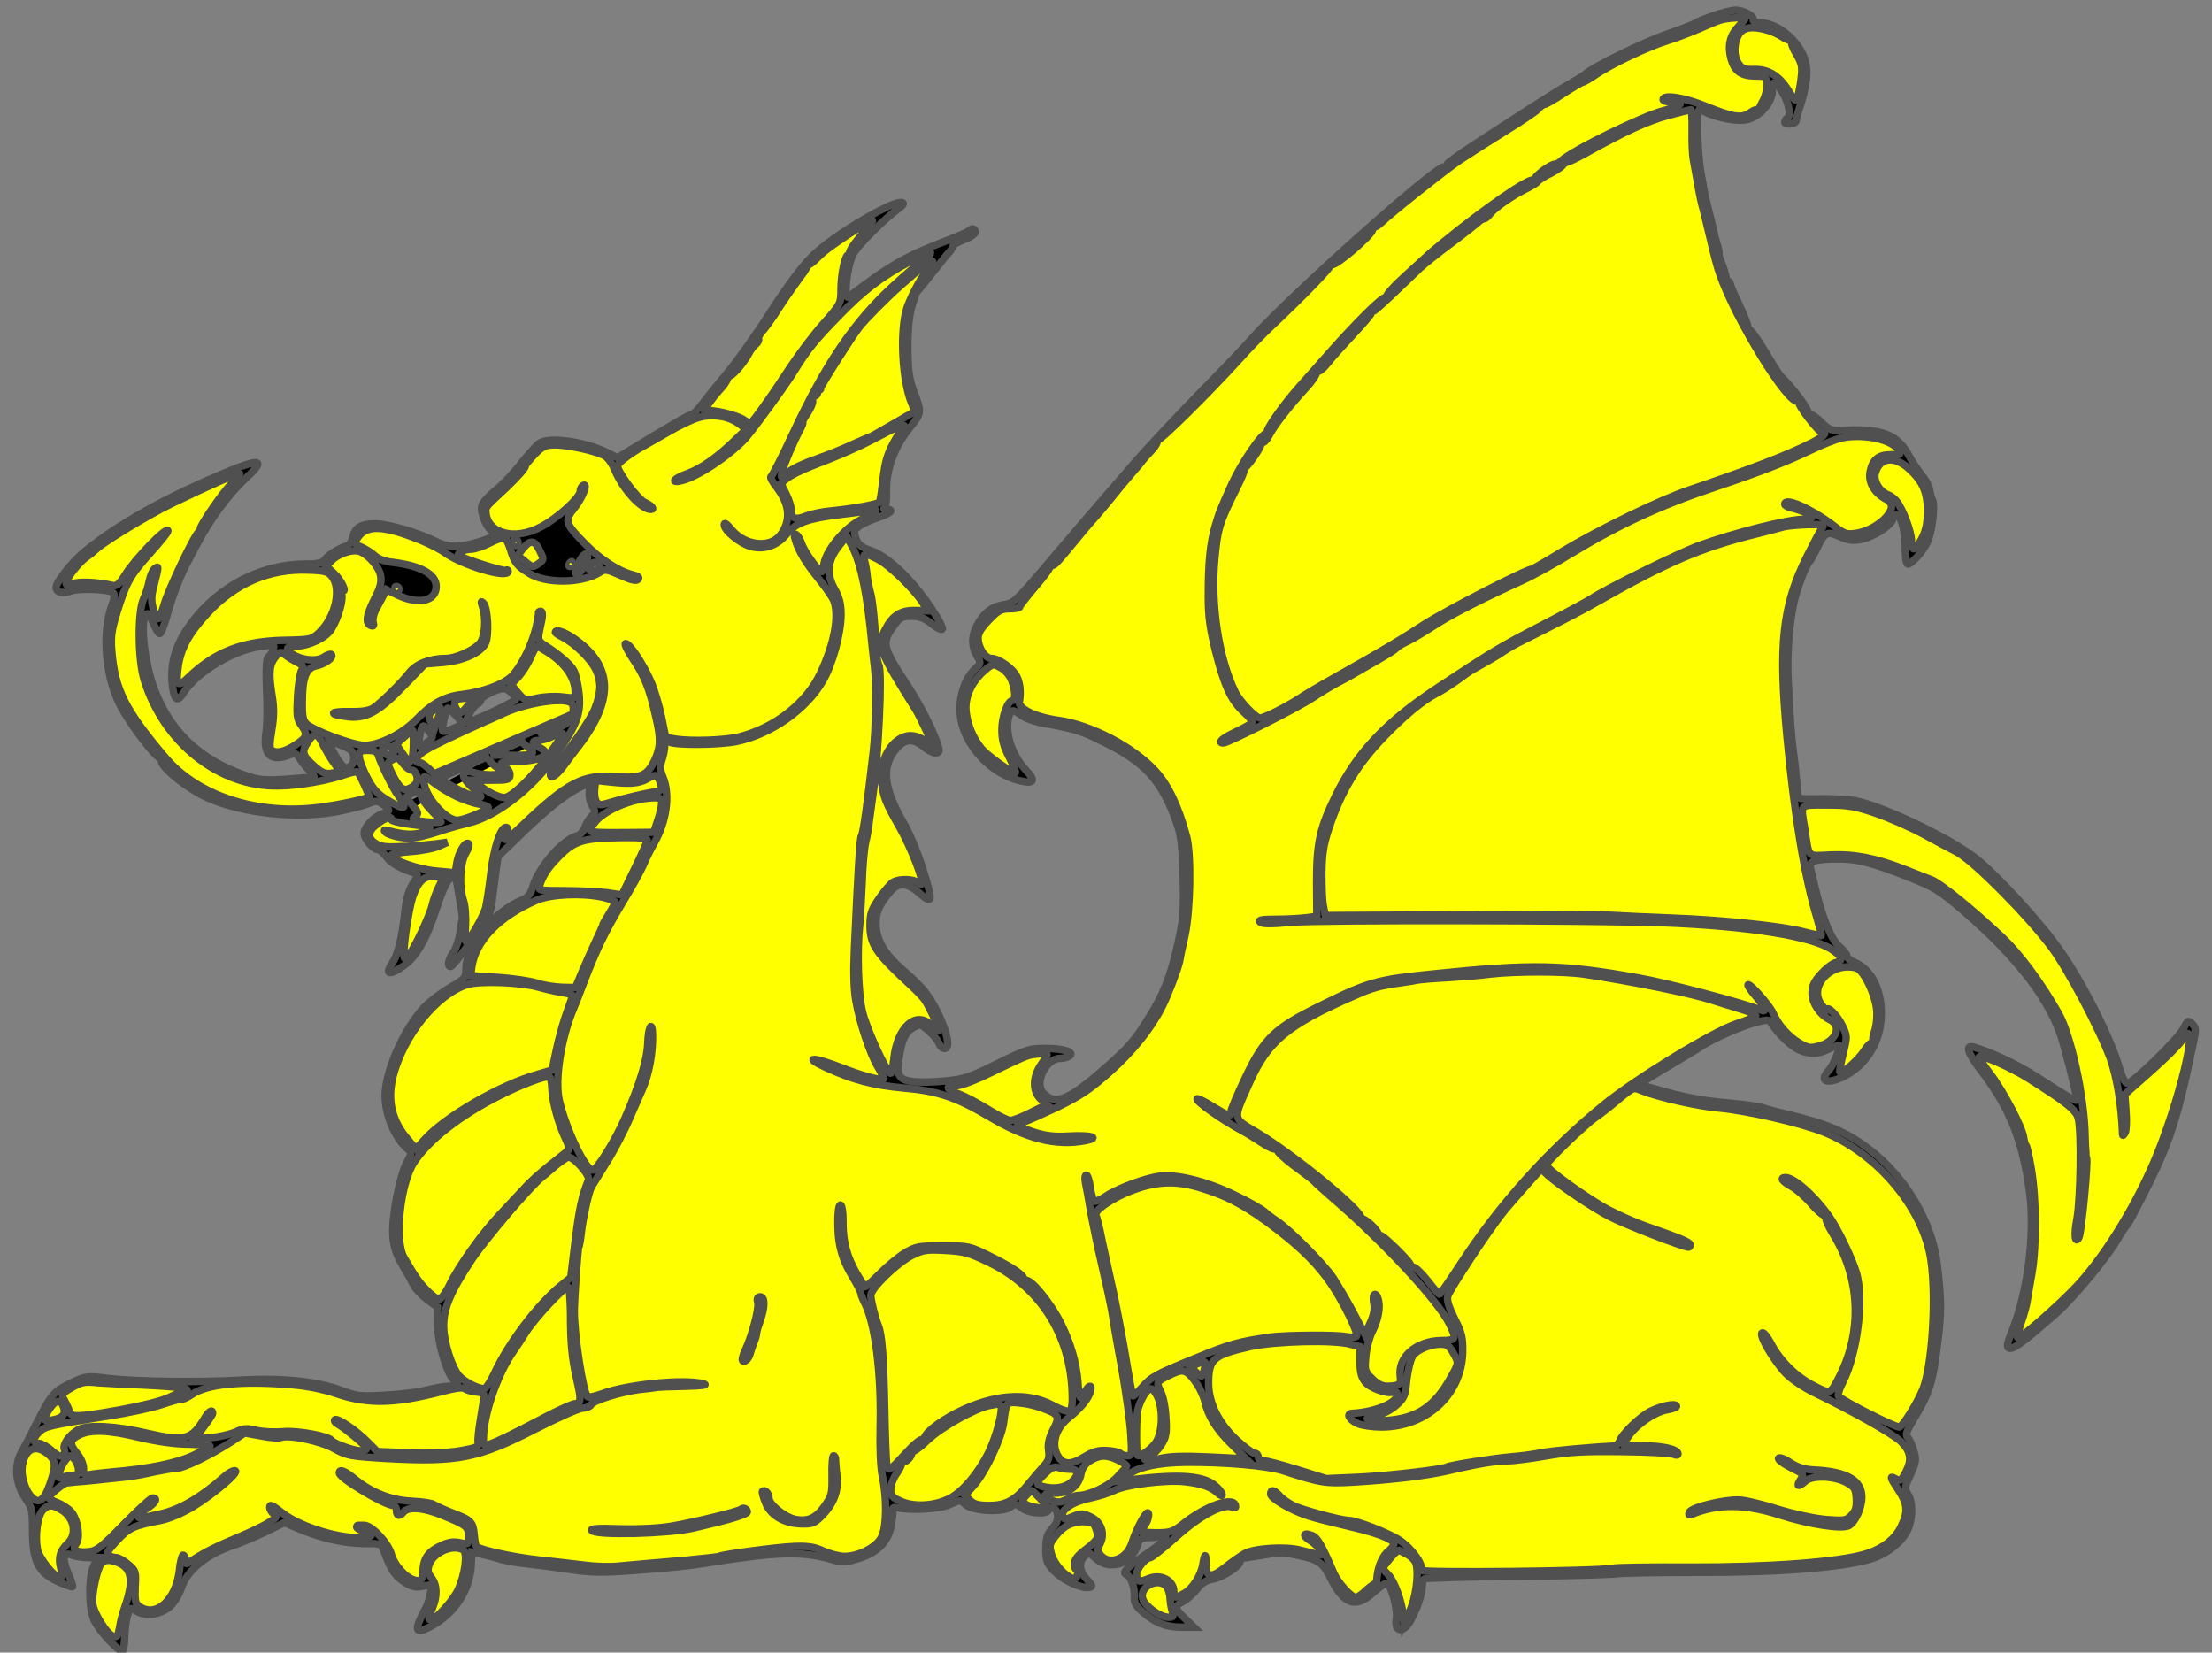 <?xml version="1.0" encoding="utf-8"?>
<svg xmlns:dc="http://purl.org/dc/elements/1.1/" xmlns:xl="http://www.w3.org/1999/xlink"
     xmlns="http://www.w3.org/2000/svg"
     xmlns:xlink="http://www.w3.org/1999/xlink"
     version="1.1"
     viewBox="33.75 61.635 297 221.865"
     width="297"
     height="221.865"
     preserveAspectRatio="xMidYMid meet"
     zoomAndPan="magnify"
     contentScriptType="application/ecmascript"
     contentStyleType="text/css">
   <rect x="33.75" y="61.635" width="297" height="221.865" fill="#808080" stroke="none"/>
   <defs/>
   <g stroke="#505050" fill="#ffff00" stroke-opacity="1" stroke-dasharray="none"
      fill-opacity="1">
      <title>Dragon Couchant (1)</title>
      <g>
         <title>Layer 2</title>
         <g>
            <g>
               <path d="M 86.768 170.782 L 106.184 160.525 L 108.748 164.921 L 90.432 175.91 Z"/>
               <path d="M 86.768 170.782 L 106.184 160.525 L 108.748 164.921 L 90.432 175.91 Z"
                     stroke="black"
                     stroke-linecap="round"
                     stroke-linejoin="round"
                     stroke-width="1"/>
            </g>
            <g>
               <g  id="outline-0">
                  <path 
                        d="M 111.221 173.845 C 109.32 174.312 106.085 178.046 105.318 180.614 C 105.018 181.615 104.618 182.115 103.951 182.415 C 100.049 184.016 96.315 188.551 96.315 191.652 C 96.315 192.919 96.248 193.019 94.114 194.253 C 92.913 194.953 91.379 196.154 90.679 196.887 C 88.178 199.622 85.91 204.424 85.51 207.892 C 85.177 210.66 86.611 214.361 88.578 215.962 C 89.045 216.362 89.012 216.529 88.411 217.629 C 87.411 219.43 86.31 225.132 86.511 227.566 C 86.611 229.034 86.944 230.034 87.744 231.401 C 88.345 232.402 89.045 233.669 89.312 234.202 C 89.578 234.736 90.412 235.603 91.146 236.137 L 92.48 237.104 L 92.513 239.538 C 92.546 242.172 93.947 246.641 94.847 246.974 C 95.581 247.241 95.014 247.741 93.98 247.741 C 93.447 247.741 92.146 247.975 91.079 248.242 C 90.012 248.542 87.511 248.842 85.477 248.942 C 82.075 249.142 81.642 249.075 79.508 248.275 C 76.406 247.108 71.638 246.608 66.302 246.908 C 60.7 247.241 52.163 247.141 48.395 246.708 C 45.461 246.341 45.294 246.374 43.56 247.174 C 40.892 248.475 40.792 248.575 38.558 252.91 C 37.824 254.377 36.924 256.111 36.557 256.745 C 35.623 258.446 35.89 260.947 37.157 262.781 C 38.058 264.081 38.124 264.415 38.124 267.216 C 38.124 271.217 38.925 272.818 41.592 273.985 C 42.559 274.419 43.426 274.719 43.493 274.652 C 43.56 274.586 43.293 273.785 42.893 272.851 C 42.026 270.784 42.226 269.95 43.46 270.417 C 43.96 270.617 44.96 270.751 45.694 270.751 L 47.028 270.751 L 46.461 271.618 C 45.627 272.885 45.594 277.487 46.428 279.221 C 47.128 280.688 49.896 283.622 50.229 283.256 C 50.363 283.122 50.496 282.189 50.496 281.155 C 50.529 280.121 50.729 278.821 50.93 278.32 C 51.263 277.42 51.296 277.42 52.13 277.954 C 53.33 278.721 55.431 278.387 56.665 277.22 C 57.199 276.72 57.832 275.619 58.132 274.752 C 58.899 272.385 61.6 270.217 65.135 269.083 C 65.869 268.85 67.703 268.083 69.204 267.383 L 71.938 266.049 L 73.872 266.882 C 76.907 268.15 79.941 268.817 82.542 268.85 C 84.91 268.85 84.943 268.85 85.31 269.884 C 86.244 272.418 86.711 273.118 87.944 273.952 C 89.045 274.686 89.512 274.786 90.512 274.586 L 91.746 274.385 L 91.546 275.553 C 91.446 276.219 91.146 277.153 90.846 277.653 C 89.278 280.555 89.445 281.121 91.579 279.988 C 94.781 278.287 96.881 275.086 97.015 271.718 L 97.115 270.017 L 98.282 270.25 C 98.916 270.384 100.083 270.684 100.816 270.917 C 101.55 271.151 103.117 271.451 104.318 271.551 C 105.518 271.684 108.153 272.018 110.153 272.318 C 113.321 272.785 114.589 272.785 119.491 272.418 C 122.625 272.218 126.493 271.818 128.094 271.551 C 137.998 269.95 141.333 269.85 145.268 270.951 C 146.835 271.418 147.202 271.418 148.836 270.917 C 151.337 270.217 152.837 268.817 153.338 266.782 C 153.538 265.882 153.671 264.882 153.604 264.548 C 153.538 264.081 153.671 263.948 154.171 264.048 C 156.205 264.448 159.94 264.215 161.274 263.614 C 162.641 262.981 162.708 262.981 163.375 263.614 C 164.309 264.481 168.31 264.715 169.377 263.981 C 170.044 263.481 170.178 263.514 170.945 264.081 C 171.812 264.782 174.146 264.982 174.513 264.415 C 174.913 263.748 175.647 264.081 175.747 264.982 C 175.847 265.615 175.613 266.215 175.013 266.849 C 174.346 267.616 174.179 268.15 174.179 269.583 C 174.179 271.117 174.313 271.518 175.18 272.451 C 176.28 273.618 178.448 274.719 179.615 274.752 C 180.515 274.752 180.549 274.586 179.715 273.718 C 178.681 272.618 178.548 271.418 179.281 270.651 C 179.948 270.017 179.948 270.017 180.715 270.717 C 181.716 271.618 182.516 271.851 183.85 271.618 C 185.05 271.384 186.218 270.184 186.551 268.85 C 186.718 268.25 186.984 268.083 187.818 268.05 C 188.385 268.05 189.219 267.983 189.619 267.883 C 190.919 267.649 190.286 268.45 187.918 270.084 C 185.15 271.984 184.35 272.751 184.95 272.985 C 185.584 273.218 186.117 274.719 186.051 275.953 C 185.984 276.753 186.218 277.22 187.218 278.087 C 188.885 279.521 190.319 280.088 192.353 280.088 L 194.054 280.088 L 192.887 278.954 C 191.453 277.62 191.386 277.253 192.62 276.62 C 193.154 276.353 193.954 275.619 194.454 274.986 C 195.054 274.185 195.688 273.785 196.488 273.652 C 197.856 273.452 200.423 271.751 200.223 271.251 C 200.156 271.051 200.357 270.851 200.657 270.817 C 200.957 270.784 202.224 270.584 203.458 270.384 C 205.259 270.05 206.192 270.05 207.76 270.384 C 210.727 270.984 211.328 271.384 212.261 273.218 C 214.162 277.087 215.729 277.653 218.197 275.386 C 218.997 274.652 219.798 274.119 219.998 274.219 C 220.631 274.619 221.432 277.753 221.232 278.954 C 220.965 280.354 221.765 280.888 222.666 279.888 C 223.466 279.021 224.7 275.886 224.7 274.719 C 224.7 274.219 224.833 273.685 225.033 273.585 C 225.2 273.485 230.869 273.318 237.605 273.252 C 244.341 273.185 250.243 273.018 250.71 272.918 C 251.177 272.818 256.112 272.718 261.715 272.718 C 272.419 272.751 281.123 272.084 284.957 270.917 C 287.058 270.284 289.159 268.65 289.893 267.016 C 290.593 265.515 290.593 263.281 289.926 262.247 C 289.459 261.514 289.459 261.313 290.26 259.613 C 290.993 258.012 291.06 257.612 290.726 256.445 C 290.526 255.711 290.159 254.911 289.926 254.644 C 289.526 254.277 289.693 253.844 290.86 251.876 C 292.794 248.675 293.261 247.241 293.894 242.106 C 294.428 237.904 294.428 236.337 293.861 231.435 C 293.194 225.732 289.626 219.63 284.724 215.928 C 281.756 213.628 279.022 212.494 273.586 211.193 C 272.319 210.926 270.918 210.526 270.452 210.36 C 270.018 210.193 267.851 209.893 265.616 209.693 C 263.082 209.493 260.147 208.992 257.88 208.359 C 255.879 207.792 254.078 207.292 253.912 207.258 C 253.778 207.225 255.279 206.258 257.246 205.091 C 259.247 203.924 261.415 202.623 262.048 202.19 C 263.782 201.056 267.317 199.488 269.384 198.922 C 271.018 198.488 271.252 198.488 271.552 198.988 C 272.452 200.389 274.286 202.156 275.32 202.59 C 276.854 203.223 277.821 203.19 279.389 202.423 C 280.122 202.056 280.722 201.889 280.722 202.023 C 280.722 202.723 279.889 204.624 279.355 205.257 C 277.121 207.692 281.089 206.992 283.59 204.524 C 285.158 202.923 286.091 200.922 286.291 198.688 C 286.625 195.053 285.224 191.885 282.857 190.885 C 282.223 190.618 281.723 190.218 281.723 189.985 C 281.723 189.751 281.289 189.184 280.722 188.717 C 279.655 187.817 278.421 184.849 277.521 181.048 C 277.254 179.847 276.921 178.547 276.821 178.147 C 276.587 177.246 277.454 176.946 280.556 176.946 C 283.19 176.946 284.991 177.413 290.193 179.447 C 293.461 180.748 294.161 181.181 297.362 183.916 C 304.765 190.285 309.201 196.154 310.735 201.556 C 311.768 205.191 312.702 209.192 312.569 209.326 C 312.402 209.493 311.001 208.659 307.4 206.325 C 304.665 204.557 301.464 203.057 298.83 202.223 C 297.529 201.856 297.896 202.957 299.897 205.558 C 303.598 210.426 305.332 214.761 306.266 221.731 C 307.033 227.533 305.933 235.67 303.598 241.139 C 303.298 241.872 303.198 242.439 303.398 242.573 C 303.965 242.906 304.966 242.206 309.701 238.071 C 312.002 236.07 316.503 230.668 317.971 228.167 C 318.471 227.266 319.005 226.499 319.138 226.366 C 319.271 226.266 319.838 225.366 320.338 224.365 C 324.907 215.662 325.874 212.927 328.175 201.956 C 328.608 199.989 328.608 199.622 328.175 199.188 C 327.541 198.555 327.508 198.555 326.874 199.789 C 326.174 201.156 320.105 207.058 319.405 207.058 C 319.071 207.058 318.704 206.325 318.304 204.991 C 317.137 200.989 313.502 193.753 310.434 189.351 C 307.867 185.616 301.798 178.98 298.896 176.746 C 295.328 174.012 286.225 169.71 282.69 169.11 C 281.689 168.943 279.589 168.843 277.955 168.876 C 275.987 168.943 275.053 168.843 275.12 168.576 C 275.153 168.209 274.853 164.841 274.52 162.373 C 274.286 160.806 274.086 157.972 273.853 153.203 C 273.653 149.735 273.92 146 274.553 142.766 C 274.887 141.065 276.254 137.363 276.721 137.03 C 276.821 136.93 277.254 136.163 277.688 135.296 C 278.755 133.062 279.022 132.895 280.756 133.662 C 281.856 134.162 282.556 134.262 283.557 134.062 C 285.224 133.762 287.592 132.261 287.892 131.361 C 288.459 129.527 289.559 131.995 289.559 135.096 C 289.559 136.496 289.693 137.363 289.926 137.363 C 290.393 137.363 291.894 135.729 292.494 134.496 C 293.127 133.262 293.594 129.627 293.227 128.793 C 293.061 128.46 292.894 127.826 292.827 127.359 C 292.761 126.892 292.294 126.025 291.793 125.425 C 291.293 124.825 290.493 123.624 290.026 122.757 C 288.559 120.023 286.458 119.189 281.656 119.389 C 279.589 119.489 279.455 119.456 278.221 118.256 C 277.554 117.589 276.821 117.122 276.621 117.255 C 276.421 117.355 276.387 117.289 276.521 117.055 C 276.721 116.722 274.286 113.454 272.886 112.187 C 272.686 111.986 271.719 110.486 270.718 108.785 C 269.718 107.118 268.784 105.817 268.617 105.917 C 268.484 106.017 268.384 105.884 268.451 105.651 C 268.484 105.384 267.984 104.017 267.284 102.616 C 266.617 101.182 266.05 99.882 266.05 99.681 C 266.05 99.515 265.883 99.348 265.65 99.348 C 265.45 99.348 265.349 99.248 265.483 99.148 C 265.583 99.048 265.383 98.214 265.049 97.314 C 264.683 96.413 264.449 95.68 264.516 95.68 C 264.616 95.68 264.516 95.18 264.349 94.579 C 264.149 94.013 263.949 93.146 263.849 92.679 C 263.749 92.212 263.449 90.945 263.149 89.844 C 262.882 88.744 262.582 87.477 262.515 87.01 C 262.448 86.543 262.282 85.642 262.148 85.009 C 261.715 82.675 261.481 76.772 261.848 76.439 C 261.915 76.339 262.282 76.439 262.648 76.639 C 264.249 77.473 267.15 78.006 268.417 77.673 C 270.118 77.206 271.719 75.338 271.719 73.838 C 271.719 72.37 272.019 72.37 272.986 73.871 C 273.886 75.272 274.286 77.139 273.753 77.473 C 273.553 77.606 273.386 77.873 273.386 78.039 C 273.386 78.473 274.887 78.273 274.92 77.839 C 274.92 77.639 275.22 76.539 275.62 75.338 C 276.521 72.37 276.587 70.37 275.72 68.769 C 274.52 66.401 272.019 64.667 269.885 64.667 C 269.418 64.667 269.084 64.501 269.151 64.267 C 269.251 63.767 267.784 63 266.717 63 C 266.25 63.033 264.983 63.333 263.882 63.7 C 262.782 64.1 261.748 64.501 261.548 64.667 C 261.381 64.801 259.647 65.501 257.713 66.168 C 254.478 67.268 247.876 70.503 246.709 71.503 C 246.442 71.737 245.475 72.337 244.541 72.871 C 243.641 73.371 241.24 74.871 239.206 76.172 C 237.205 77.473 233.837 79.64 231.803 80.974 C 229.735 82.308 228.034 83.542 228.034 83.708 C 228.034 83.875 227.868 84.008 227.668 84.008 C 226.367 84.008 206.859 101.416 201.891 107.018 C 201.024 108.018 197.789 111.42 194.721 114.521 C 191.686 117.655 187.885 121.69 186.284 123.524 C 181.682 128.827 178.148 132.928 173.879 137.964 C 170.311 142.165 169.811 142.632 168.644 142.799 C 167.076 142.999 165.909 143.833 165.042 145.4 L 165.042 145.4 C 164.175 146.901 164.142 148.301 164.909 149.668 C 165.476 150.635 165.476 150.702 164.709 151.402 C 162.875 153.103 162.141 156.571 163.041 159.272 C 164.209 162.84 167.61 165.908 171.111 166.542 C 172.612 166.842 172.745 166.342 171.545 165.075 C 169.577 162.974 168.61 160.006 169.211 157.772 C 169.477 156.871 169.778 156.838 170.945 157.705 C 171.445 158.072 172.745 158.539 173.846 158.739 C 177.947 159.439 178.915 159.739 181.849 161.206 C 187.518 163.974 189.719 166.408 191.72 172.044 C 192.353 173.845 192.487 175.079 192.62 179.38 C 192.72 184.016 192.653 184.949 191.92 188.284 C 190.886 192.852 189.986 195.153 187.818 198.555 C 186.017 201.489 185.084 202.49 181.182 205.858 C 176.98 209.426 175.313 209.993 173.812 208.359 C 172.579 206.992 174.179 203.724 176.113 203.724 C 176.514 203.724 177.047 203.59 177.314 203.423 C 178.148 202.89 176.547 202.39 174.113 202.39 C 171.978 202.39 171.545 202.523 167.677 204.424 C 163.975 206.258 163.208 206.525 160.674 206.758 C 159.107 206.925 157.139 206.958 156.239 206.825 C 154.438 206.591 154.105 206.024 154.471 203.623 C 154.838 201.223 155.305 200.222 156.305 199.622 C 157.306 199.055 157.306 199.055 158.473 200.055 C 159.107 200.622 159.74 201.389 159.84 201.756 C 159.974 202.09 160.274 202.39 160.574 202.39 C 161.941 202.39 159.64 196.454 157.373 194.12 C 156.706 193.419 155.638 192.419 155.005 191.885 C 152.704 189.885 151.57 188.117 151.403 186.216 C 151.237 184.349 151.67 183.249 153.204 181.415 C 154.305 180.081 155.472 180.081 157.006 181.381 C 159.04 183.149 159.107 182.882 157.539 177.946 C 156.906 175.946 155.805 173.345 155.072 172.111 C 152.27 167.275 152.037 164.374 154.271 161.94 C 155.338 160.806 156.439 160.773 157.739 161.873 C 158.273 162.34 159.007 162.707 159.34 162.707 C 159.874 162.707 159.907 162.54 159.707 161.773 C 159.14 159.906 157.373 156.371 155.605 153.67 C 152.237 148.568 152.104 147.934 153.671 145.767 C 154.571 144.5 154.805 144.366 156.139 144.366 C 157.239 144.366 157.873 144.6 158.873 145.4 C 159.573 145.967 160.207 146.267 160.274 146.067 C 160.34 145.9 159.874 144.933 159.207 143.933 C 156.606 139.831 153.171 136.43 150.77 135.596 C 149.369 135.096 148.969 134.762 148.669 133.929 C 148.369 132.995 148.402 132.795 149.069 132.295 C 149.503 131.961 150.636 131.461 151.604 131.128 C 153.338 130.561 153.871 130.06 152.771 129.994 C 152.437 129.994 152.337 129.927 152.504 129.827 C 152.704 129.76 152.804 128.693 152.771 127.459 C 152.737 124.592 153.838 121.624 155.905 119.056 C 157.473 117.122 157.506 117.022 156.539 114.454 C 155.805 112.487 155.672 111.553 155.638 108.352 C 155.638 105.35 155.872 103.45 156.405 102.049 C 156.572 101.582 156.706 101.149 156.706 101.082 C 156.672 101.049 156.906 100.749 157.206 100.415 C 157.473 100.115 158.406 98.948 159.273 97.847 C 160.14 96.747 161.041 95.647 161.274 95.413 C 161.474 95.18 161.674 94.846 161.674 94.679 C 161.674 94.513 162.341 94.146 163.175 93.812 C 164.009 93.512 164.675 93.045 164.675 92.812 C 164.675 92.278 164.275 92.212 163.808 92.645 C 163.642 92.812 162.241 93.412 160.674 94.013 C 155.438 95.98 153.104 97.347 147.702 101.482 C 146.968 102.049 147.435 97.414 148.302 95.747 C 148.869 94.613 152.471 91.045 154.505 89.544 C 155.705 88.677 154.705 88.544 152.937 89.377 C 149.436 91.011 144.801 94.046 142.8 96.047 C 141.466 97.314 139.399 100.115 137.164 103.583 C 135.23 106.618 132.529 110.386 131.195 111.953 C 129.861 113.554 128.361 115.421 127.861 116.088 C 127.327 116.788 126.727 117.355 126.493 117.355 C 126.16 117.355 123.992 118.622 117.757 122.424 L 116.656 123.091 L 115.122 122.324 C 112.121 120.89 107.386 120.256 106.152 121.157 C 105.785 121.424 104.685 122.657 103.684 123.891 C 102.717 125.158 101.15 126.792 100.249 127.493 C 99.349 128.226 98.549 129.127 98.449 129.527 C 98.215 130.427 99.116 132.628 99.816 132.895 C 100.783 133.262 100.316 133.662 98.115 134.362 C 95.247 135.229 93.98 135.196 92.046 134.229 C 89.845 133.128 85.81 131.961 84.143 131.961 C 82.242 131.961 81.409 132.461 81.142 133.729 C 81.008 134.295 80.675 134.829 80.375 134.896 C 79.274 135.229 77.807 136.163 77.374 136.763 C 77.04 137.23 76.473 137.363 74.706 137.363 C 68.337 137.397 62.267 140.831 58.699 146.334 C 57.232 148.635 56.665 150.802 56.865 153.27 C 57.065 155.537 57.532 156.038 58.299 154.77 C 60.033 151.969 64.969 148.935 68.637 148.435 C 70.571 148.168 70.637 148.168 70.437 148.835 C 70.304 149.235 70.037 149.635 69.837 149.768 C 69.47 150.002 69.404 151.636 69.604 155.871 C 69.637 157.138 69.604 159.005 69.47 159.973 C 69.037 162.94 70.071 163.941 72.538 163.007 C 73.339 162.707 73.539 162.74 73.972 163.441 C 74.239 163.874 74.806 164.574 75.239 165.008 C 75.673 165.441 75.973 165.842 75.906 165.908 C 75.84 165.975 74.206 166.108 72.271 166.242 C 69.137 166.442 68.537 166.375 66.603 165.708 C 60.3 163.507 56.198 159.439 54.198 153.37 C 52.93 149.502 52.53 144.033 53.564 144.033 C 53.697 144.033 54.064 144.633 54.364 145.367 C 54.664 146.1 55.065 146.7 55.198 146.7 C 55.365 146.7 55.865 145.467 56.265 143.933 C 56.932 141.565 58.032 138.731 58.966 137.03 C 59.133 136.763 59.666 135.696 60.2 134.696 C 61.801 131.561 64.568 127.826 66.669 125.925 C 69.904 122.958 68.637 123.024 61.667 126.092 C 54.531 129.227 48.895 132.528 44.894 135.863 C 43.393 137.13 41.292 139.798 41.292 140.465 C 41.292 141.165 42.126 141.398 43.293 140.965 C 44.46 140.565 48.462 140.731 48.962 141.232 C 49.162 141.432 49.095 142.065 48.729 143.032 C 47.428 146.734 47.895 152.336 49.829 156.204 C 51.063 158.705 54.798 163.607 55.365 163.441 C 55.531 163.407 55.598 163.507 55.465 163.674 C 55.031 164.374 58.833 167.509 61.634 168.743 C 66.336 170.844 73.639 171.611 79.108 170.577 C 80.775 170.243 82.609 169.776 83.243 169.51 C 84.243 169.11 84.443 169.11 85.177 169.643 C 86.144 170.343 86.177 170.577 85.243 170.844 C 84.11 171.11 82.642 172.644 82.642 173.511 C 82.642 174.278 83.876 175.712 84.543 175.712 C 84.777 175.712 85.243 176.146 85.61 176.646 C 86.177 177.48 87.511 178.247 89.412 178.847 C 89.945 179.014 89.945 179.147 89.178 180.281 C 88.678 181.081 88.311 182.282 88.178 183.549 C 87.744 187.517 87.211 189.751 86.444 190.885 C 85.377 192.486 86.01 192.652 87.911 191.319 C 89.679 190.051 90.979 187.784 92.313 183.682 C 93.68 179.447 94.747 178.213 95.147 180.447 C 95.247 181.048 95.448 182.282 95.614 183.215 C 95.781 184.116 95.881 184.949 95.814 185.049 C 95.781 185.149 95.614 185.95 95.514 186.883 C 95.381 187.784 94.981 188.951 94.647 189.451 C 93.98 190.351 93.747 191.385 94.247 191.385 C 94.38 191.385 94.881 190.818 95.414 190.118 C 95.914 189.451 96.848 188.217 97.515 187.384 C 99.182 185.216 99.683 184.182 99.849 182.415 C 99.949 181.581 100.149 179.914 100.316 178.747 L 100.616 176.613 L 104.218 173.144 C 107.719 169.81 110.12 167.942 112.121 167.109 C 113.055 166.675 113.055 166.675 112.888 167.776 C 112.788 168.443 112.921 169.21 113.255 169.776 C 113.722 170.577 113.722 170.71 113.155 171.244 C 112.855 171.577 112.421 172.244 112.254 172.744 C 112.088 173.245 111.621 173.745 111.221 173.845 Z M 102.384 154.604 L 102.384 154.604 C 102.717 154.904 102.984 155.304 102.984 155.504 C 102.951 155.871 96.648 158.805 96.381 158.572 C 96.148 158.339 97.348 156.338 97.848 156.138 C 98.082 156.038 98.315 155.804 98.315 155.571 C 98.315 155.204 100.416 154.137 101.283 154.07 C 101.55 154.037 102.05 154.27 102.384 154.604 Z M 95.014 157.738 L 95.014 157.738 C 95.548 158.339 95.948 158.805 95.914 158.839 C 94.514 159.539 93.313 159.973 93.18 159.772 C 93.013 159.472 93.647 156.705 93.88 156.705 C 93.98 156.705 94.48 157.171 95.014 157.738 Z M 91.379 159.872 L 91.379 159.872 C 91.979 160.639 91.946 160.673 90.979 161.373 C 89.879 162.14 89.812 162.007 90.179 160.073 C 90.445 158.839 90.612 158.805 91.379 159.872 Z M 81.242 163.207 L 81.242 163.207 C 81.342 164.074 80.908 164.708 80.141 164.708 C 79.741 164.708 78.507 162.874 78.174 161.773 L 77.94 161.04 L 79.541 161.673 C 80.842 162.173 81.175 162.474 81.242 163.207 Z M 86.577 162.474 L 86.577 162.474 C 86.644 162.84 86.477 163.04 86.044 163.04 C 85.377 163.04 84.843 162.273 85.243 161.907 C 85.61 161.506 86.477 161.873 86.577 162.474 Z M 90.312 168.543 L 90.312 168.543 C 90.312 168.809 90.912 169.643 91.646 170.41 C 92.38 171.177 92.98 171.877 92.98 171.944 C 92.98 172.111 91.146 172.044 90.012 171.844 C 89.112 171.644 89.045 171.577 89.512 171.244 C 89.979 170.877 89.945 170.71 89.145 169.776 C 88.645 169.176 88.278 168.643 88.345 168.576 C 88.411 168.509 88.778 168.309 89.145 168.109 C 89.879 167.709 90.312 167.876 90.312 168.543 Z M 92.77 166.117 L 99.419 163.118 C 99.118 163.377 99.548 164.031 100.55 164.708 L 101.783 165.541 L 100.183 165.641 C 99.282 165.708 98.115 165.575 97.582 165.408 C 95.648 164.741 95.414 165.808 97.148 167.342 C 97.782 167.909 98.315 168.443 98.315 168.543 C 98.315 169.228 94.799 167.592 92.77 166.117 Z M 99.626 163.025 L 103.804 161.141 C 103.882 161.322 104.088 161.531 104.418 161.773 C 105.852 162.84 105.518 163.074 102.75 163.04 C 101.317 163.007 99.949 163.007 99.749 163.007 C 99.705 163.011 99.663 163.017 99.626 163.025 Z M 106.384 160.042 L 106.384 160.042 C 106.287 160.065 106.192 160.086 106.099 160.106 L 106.346 159.994 Z"
                        fill="black"/>
               </g>
            </g>
            <g>
               <path d="M 268.051 64.134 C 268.051 64.2 267.617 64.734 267.084 65.301 C 265.983 66.468 265.716 67.869 266.183 69.569 C 266.65 71.17 267.517 71.804 269.318 71.837 C 270.818 71.837 270.885 71.87 270.985 72.904 C 271.052 73.471 270.818 74.471 270.518 75.072 C 270.185 75.672 269.918 76.272 269.885 76.405 C 269.885 76.505 269.751 76.739 269.585 76.906 C 269.418 77.072 269.384 77.006 269.518 76.739 C 269.851 76.205 269.518 76.239 268.551 76.872 C 267.517 77.539 266.383 77.372 262.615 75.839 C 259.814 74.705 257.046 74.305 257.046 75.005 C 257.046 75.172 257.58 75.338 258.213 75.338 C 260.047 75.338 259.58 75.872 257.18 76.472 C 254.278 77.206 244.674 81.908 243.307 83.275 C 243.074 83.508 242.74 83.675 242.54 83.675 C 241.907 83.675 239.672 85.376 239.873 85.676 C 239.973 85.876 239.873 85.909 239.606 85.809 C 238.939 85.576 233.203 89.511 227.534 94.146 C 226.634 94.88 225.8 95.58 225.7 95.68 C 225.6 95.78 224.233 97.014 222.632 98.481 C 221.032 99.915 219.798 101.249 219.931 101.449 C 220.031 101.616 219.964 101.682 219.798 101.582 C 219.431 101.349 215.863 104.884 211.661 109.652 C 210.294 111.186 208.793 112.92 208.26 113.487 C 205.959 116.088 203.658 119.356 203.891 119.723 C 204.025 119.956 203.991 120.023 203.758 119.89 C 203.291 119.623 200.49 123.725 199.189 126.526 C 197.622 129.994 197.422 130.494 196.888 132.361 C 196.222 134.696 195.988 137.263 195.988 141.698 C 195.988 144.466 196.222 146.034 196.955 149.035 C 198.156 153.77 199.056 155.671 200.723 157.205 C 201.457 157.872 201.991 158.505 201.891 158.639 C 201.824 158.772 200.823 159.339 199.723 159.872 C 197.856 160.739 197.155 161.373 198.022 161.373 C 198.623 161.373 207.826 156.738 209.86 155.404 C 210.961 154.67 212.461 153.77 213.195 153.37 C 213.929 153.003 214.996 152.403 215.529 152.103 C 216.096 151.769 217.53 150.936 218.764 150.235 C 219.998 149.535 221.098 148.835 221.232 148.668 C 221.332 148.501 221.899 148.134 222.465 147.868 C 223.633 147.301 223.933 147.134 227.034 145.167 C 229.202 143.833 233.37 141.732 238.072 139.598 C 239.506 138.964 242.34 137.397 244.408 136.13 C 251.11 132.061 256.579 129.527 263.949 127.059 C 269.851 125.092 273.62 123.624 276.687 122.157 C 278.388 121.324 280.422 120.523 281.189 120.39 C 284.157 119.856 287.792 120.657 288.659 122.057 C 289.026 122.657 288.959 122.691 287.625 122.691 C 285.958 122.691 285.191 123.324 284.857 124.925 C 284.557 126.359 285.391 127.793 286.992 128.66 C 287.392 128.86 287.725 129.293 287.725 129.627 C 287.692 130.994 285.158 132.928 282.99 133.228 C 281.656 133.428 281.389 133.328 279.889 132.161 C 276.887 129.894 273.386 128.36 273.386 129.327 C 273.386 129.494 273.786 129.727 274.32 129.827 C 275.787 130.194 277.054 130.761 277.054 131.061 C 277.054 131.228 276.487 131.361 275.82 131.361 C 273.653 131.394 266.617 133.162 261.915 134.862 C 259.08 135.896 249.343 140.698 247.376 142.032 C 246.909 142.332 244.074 143.866 241.04 145.433 C 235.237 148.435 234.37 148.935 226.701 154.003 C 219.798 158.572 215.896 162.707 213.062 168.509 C 210.961 172.811 210.527 174.812 210.527 180.081 L 210.561 184.649 L 209.093 184.849 C 208.26 184.949 206.459 185.049 205.092 185.049 C 203.224 185.049 202.657 185.149 202.924 185.416 C 203.191 185.683 204.325 185.716 207.093 185.449 C 210.794 185.116 247.742 185.183 257.046 185.516 C 268.517 185.95 277.021 187.317 279.722 189.118 C 281.123 190.085 281.289 190.585 280.289 190.852 C 279.822 190.952 278.922 191.652 278.255 192.386 C 277.321 193.419 277.054 193.986 277.054 194.987 C 277.088 196.354 278.088 197.854 279.422 198.521 C 281.123 199.355 280.289 201.456 278.021 202.056 C 276.821 202.39 276.521 202.356 275.287 201.623 C 273.853 200.756 272.519 199.255 271.819 197.654 C 271.385 196.654 268.717 193.619 268.451 193.853 C 268.384 193.953 268.851 194.653 269.518 195.42 C 270.818 196.954 271.052 197.588 270.151 197.221 C 267.65 196.254 257.68 193.619 253.878 192.952 C 243.541 191.085 239.539 191.018 226.2 192.386 C 218.597 193.153 217.53 193.453 211.094 196.621 C 204.892 199.655 203.491 200.989 200.957 206.325 C 199.89 208.559 199.023 210.626 199.023 210.893 C 199.023 211.593 198.756 211.527 196.588 210.193 C 195.521 209.526 194.554 209.059 194.488 209.159 C 194.221 209.426 197.922 212.06 200.523 213.427 C 201.257 213.828 202.491 214.595 203.291 215.128 C 204.058 215.662 204.858 215.995 205.092 215.862 C 205.292 215.728 205.359 215.762 205.259 215.995 C 205.125 216.162 206.092 217.096 207.426 218.096 C 208.76 219.063 210.027 220.03 210.194 220.23 C 210.394 220.464 211.294 221.264 212.195 222.064 C 219.264 228.1 226.667 236.037 228.335 239.305 C 229.368 241.405 229.302 241.606 227.267 241.606 C 223.866 241.672 221.398 243.84 221.765 246.441 C 221.932 247.475 221.565 247.741 219.964 247.741 C 219.298 247.741 218.631 247.408 217.964 246.708 C 216.997 245.774 216.963 245.574 217.13 243.773 C 217.197 242.706 217.597 241.272 217.93 240.538 C 218.764 238.938 219.097 237.27 218.831 236.203 C 218.531 234.969 217.964 235.27 218.197 236.537 C 218.364 237.337 218.23 238.137 217.73 239.238 L 217.03 240.805 L 215.563 238.037 C 214.762 236.503 213.495 234.336 212.762 233.202 C 211.461 231.268 206.792 226.566 205.058 225.466 C 204.592 225.166 203.891 224.632 203.524 224.298 C 203.158 223.965 201.357 222.931 199.523 222.064 C 195.755 220.23 191.72 219.23 189.352 219.563 C 187.418 219.83 183.683 221.231 182.183 222.264 C 181.516 222.698 180.849 222.998 180.682 222.898 C 180.515 222.798 180.282 221.964 180.148 221.064 C 180.015 220.13 179.782 219.397 179.615 219.397 C 179.448 219.397 179.381 219.797 179.481 220.33 C 179.582 220.83 179.915 222.564 180.182 224.232 C 180.482 225.866 181.149 229.1 181.682 231.401 C 182.216 233.702 182.816 236.47 183.016 237.571 C 183.183 238.671 183.783 242.206 184.383 245.407 C 184.95 248.608 185.484 252.543 185.584 254.177 C 185.751 256.878 185.717 257.078 185.117 257.078 C 184.784 257.078 184.35 256.945 184.15 256.745 C 183.983 256.578 183.15 256.411 182.316 256.378 C 181.215 256.311 180.482 256.545 179.415 257.178 C 177.647 258.312 176.58 258.312 175.88 257.245 C 174.813 255.644 175.413 253.41 177.281 251.943 C 178.815 250.709 179.848 249.475 180.148 248.475 C 180.482 247.441 179.882 247.541 179.381 248.608 C 178.848 249.809 178.614 249.475 178.481 247.174 C 178.281 244.64 177.547 242.072 176.247 239.405 C 174.946 236.704 172.145 233.269 171.478 233.536 C 171.211 233.636 171.045 233.602 171.178 233.436 C 171.445 232.969 169.878 231.868 166.71 230.301 C 163.942 228.934 163.842 228.9 160.374 228.9 C 157.106 228.9 156.739 228.967 155.272 229.834 C 154.438 230.334 152.904 231.601 151.87 232.635 C 150.837 233.669 149.97 234.469 149.903 234.369 C 147.735 231.301 146.902 228.867 146.935 225.632 C 146.968 223.131 146.368 222.498 146.268 224.965 C 146.168 228.434 146.668 230.468 148.236 233.069 C 148.836 234.069 149.336 235.036 149.336 235.236 C 149.336 235.403 149.569 236.003 149.836 236.537 C 151.237 239.238 152.104 245.907 151.937 253.077 C 151.87 256.111 151.97 258.646 152.237 259.913 C 152.837 262.747 152.804 266.582 152.137 267.949 C 151.503 269.317 149.103 270.584 147.168 270.584 C 146.435 270.584 145.168 270.25 144.334 269.884 C 143.133 269.317 142.333 269.183 140.332 269.25 C 137.998 269.35 130.762 270.317 130.295 270.584 C 130.195 270.651 128.094 270.884 125.626 271.117 C 120.591 271.551 119.657 271.618 116.823 271.884 C 115.722 272.018 113.622 271.951 112.154 271.751 C 110.687 271.584 107.919 271.251 105.985 271.051 C 102.817 270.717 98.182 269.717 97.715 269.25 C 97.615 269.15 97.482 268.45 97.415 267.649 C 97.248 265.949 97.015 265.715 94.48 264.748 C 93.38 264.315 92.28 263.814 92.046 263.648 C 91.813 263.448 90.479 263.248 89.078 263.181 C 86.244 263.048 83.743 262.08 81.409 260.213 C 80.041 259.079 79.308 258.812 79.308 259.379 C 79.308 260.08 85.377 263.714 86.577 263.748 C 86.777 263.748 86.977 264.048 86.977 264.415 C 86.977 265.182 87.411 265.282 87.911 264.648 C 88.578 263.848 90.646 264.015 93.28 265.115 C 96.448 266.416 96.648 266.582 96.648 267.916 C 96.648 268.983 96.615 269.017 95.514 268.75 C 94.681 268.583 94.014 268.65 93.08 269.083 C 91.312 269.884 90.646 270.751 90.546 272.451 C 90.445 273.785 90.379 273.919 89.612 273.818 C 88.411 273.652 86.677 271.818 86.277 270.25 C 85.844 268.75 83.676 266.416 82.642 266.416 C 82.276 266.416 81.909 266.416 81.809 266.416 C 81.709 266.416 81.642 266.516 81.642 266.649 C 81.642 266.816 82.075 267.049 82.642 267.183 C 84.21 267.583 83.809 268.083 81.909 268.083 C 78.641 268.05 73.839 266.482 71.605 264.715 C 70.938 264.181 70.271 263.748 70.171 263.748 C 69.77 263.748 70.004 264.515 70.537 264.915 C 71.004 265.282 70.904 265.415 69.604 266.182 C 68.803 266.649 67.169 267.416 65.969 267.916 C 62.901 269.183 61.334 269.984 59.866 270.917 C 58.699 271.718 58.633 271.718 58.633 271.084 C 58.633 270.717 58.499 270.417 58.333 270.417 C 58.199 270.417 57.932 271.351 57.832 272.518 C 57.365 276.486 54.664 278.887 52.43 277.287 C 51.897 276.886 51.83 276.486 51.897 274.652 C 52.03 272.618 51.963 272.485 50.963 271.651 C 50.396 271.151 49.662 270.751 49.362 270.751 C 49.062 270.751 48.595 270.617 48.328 270.45 C 47.962 270.217 48.228 269.784 49.462 268.45 C 51.096 266.716 51.696 266.449 55.331 265.749 C 56.465 265.515 58.166 264.815 59.666 263.914 C 62.501 262.18 66.102 259.113 65.269 259.079 C 64.969 259.079 64.368 259.413 63.901 259.846 C 60.733 262.647 57.966 264.281 55.298 264.882 C 54.031 265.182 52.83 265.415 52.664 265.415 C 51.997 265.415 52.297 264.915 53.464 264.148 C 54.631 263.414 54.998 262.747 54.231 262.747 C 53.997 262.747 52.263 264.348 50.363 266.282 C 47.428 269.283 46.761 269.85 45.694 269.95 C 44.093 270.15 43.326 269.683 43.927 268.95 C 44.594 268.15 44.193 265.548 43.26 264.548 C 42.86 264.115 42.026 263.581 41.392 263.348 C 40.792 263.114 40.292 262.847 40.292 262.714 C 40.292 262.381 42.259 260.747 42.726 260.713 C 42.96 260.68 43.493 260.647 43.96 260.58 C 44.727 260.546 46.995 260.313 50.963 259.88 C 51.797 259.779 53.397 259.479 54.564 259.213 C 55.731 258.979 57.032 258.746 57.499 258.746 C 58.433 258.746 62.234 256.878 64.835 255.178 L 66.603 254.011 L 68.803 254.411 C 69.971 254.644 71.204 254.744 71.471 254.611 C 72.572 254.211 76.74 255.078 78.607 256.111 C 80.375 257.078 80.742 257.145 85.81 257.445 C 95.214 257.945 97.982 257.412 105.585 253.51 C 108.619 251.976 111.487 250.676 112.021 250.676 C 112.521 250.642 113.021 250.442 113.121 250.209 C 113.321 249.675 117.156 248.475 119.624 248.175 C 120.658 248.075 121.725 247.941 121.992 247.875 C 122.258 247.841 123.992 247.775 125.826 247.741 C 128.127 247.675 128.861 247.575 128.161 247.408 C 125.526 246.741 117.857 247.508 114.522 248.775 C 113.588 249.109 112.754 249.275 112.621 249.142 C 112.021 248.408 110.887 241.205 110.854 237.737 C 110.854 236.237 111.321 229.334 111.454 229.1 C 111.521 229 111.687 228.133 111.787 227.2 C 111.988 225.266 112.788 221.664 113.155 220.997 C 113.288 220.764 114.222 219.263 115.189 217.696 C 116.189 216.129 117.59 213.427 118.323 211.693 C 119.09 209.959 119.824 208.259 119.991 207.892 C 120.891 205.891 121.425 202.923 121.358 200.456 C 121.291 198.555 120.791 199.555 120.724 201.756 C 120.624 203.99 119.691 207.092 117.656 211.76 C 116.356 214.728 113.888 218.73 113.321 218.73 C 112.354 218.73 109.753 213.261 108.853 209.426 C 108.186 206.591 109.086 200.922 110.82 196.887 C 111.054 196.321 111.654 194.82 112.121 193.553 C 113.822 189.118 114.955 186.783 117.223 182.982 C 118.49 180.914 119.791 178.547 120.157 177.713 C 120.491 176.879 121.158 175.579 121.591 174.812 C 123.259 171.877 123.726 168.376 122.792 166.042 C 122.358 165.008 122.325 164.508 122.625 163.674 C 122.825 163.074 122.992 162.24 122.992 161.773 C 122.992 161.14 123.092 161.006 123.592 161.24 C 124.526 161.707 130.328 161.64 132.663 161.173 C 137.298 160.206 142.033 156.871 144.234 153.036 C 145.568 150.735 146.668 146.634 146.668 144.133 C 146.668 142.666 146.435 141.832 145.801 140.698 C 144.667 138.697 144.834 136.93 146.335 134.996 L 147.435 133.629 L 148.202 135.062 C 149.403 137.43 150.236 141.698 150.837 148.201 C 150.937 149.302 151.103 150.635 151.17 151.202 C 151.437 153.136 151.37 159.572 151.003 162.54 C 150.203 169.643 149.669 173.411 149.436 173.811 C 149.203 174.178 149.002 177.513 148.469 189.151 C 148.336 192.085 148.402 194.553 148.669 195.987 C 149.169 198.922 150.603 203.223 151.637 204.891 C 152.07 205.624 152.437 206.291 152.437 206.391 C 152.37 206.825 149.936 206.225 146.868 205.024 C 143 203.523 141.433 203.457 144.667 204.957 C 148.236 206.591 150.97 207.325 155.005 207.692 C 159.673 208.092 162.108 208.926 166.476 211.493 C 171.545 214.528 175.547 215.528 179.515 214.761 C 181.582 214.361 180.182 213.994 177.247 214.161 C 175.346 214.261 174.246 214.161 172.545 213.628 C 171.345 213.227 170.344 212.827 170.344 212.694 C 170.344 212.56 170.711 212.36 171.178 212.26 C 171.612 212.16 173.679 211.227 175.747 210.26 C 178.815 208.759 180.115 207.892 182.816 205.491 C 185.917 202.723 188.352 199.655 189.819 196.721 C 190.653 195.053 191.92 191.685 192.12 190.718 C 192.187 190.251 192.52 188.684 192.854 187.217 C 193.587 183.815 193.721 176.246 193.054 173.878 C 191.953 169.81 190.586 166.975 188.819 165.075 C 185.851 161.873 180.282 158.972 175.847 158.339 C 172.845 157.938 170.478 156.805 170.611 155.871 C 170.845 154.637 170.711 153.337 170.278 152.469 C 169.744 151.369 167.843 150.035 166.876 150.035 C 166.009 150.035 165.076 148.601 165.076 147.267 C 165.076 146.634 165.542 145.867 166.543 144.866 C 167.777 143.566 168.177 143.366 169.344 143.366 C 170.078 143.366 170.678 143.232 170.678 143.099 C 170.678 142.932 171.645 141.698 172.812 140.331 C 173.979 138.997 174.88 137.73 174.78 137.563 C 174.646 137.397 174.713 137.363 174.913 137.463 C 175.246 137.697 175.48 137.43 178.014 134.362 C 178.815 133.362 180.082 131.861 180.849 131.027 C 181.582 130.194 182.716 128.827 183.35 128.026 C 183.983 127.226 185.05 125.959 185.684 125.225 C 186.318 124.492 187.018 123.691 187.185 123.424 C 187.385 123.191 187.918 122.591 188.418 122.057 C 188.919 121.524 189.219 120.99 189.085 120.857 C 188.952 120.757 189.019 120.69 189.185 120.723 C 189.552 120.823 196.055 114.387 200.023 110.019 C 201.39 108.485 203.324 106.484 204.325 105.551 C 208.993 101.149 212.628 97.381 212.428 97.147 C 212.295 97.014 212.361 97.014 212.595 97.147 C 213.062 97.414 218.03 93.146 218.03 92.479 C 218.03 92.212 218.13 92.045 218.297 92.112 C 218.431 92.145 218.831 91.878 219.231 91.512 C 220.731 90.078 227.668 84.575 229.702 83.175 C 230.902 82.374 233.637 80.64 235.771 79.307 C 237.905 78.006 239.939 76.639 240.239 76.305 C 240.539 75.939 240.94 75.672 241.106 75.672 C 241.273 75.672 242.44 75.005 243.707 74.171 C 244.975 73.338 246.142 72.671 246.275 72.671 C 246.409 72.671 247.209 72.204 248.042 71.637 C 250.11 70.236 255.079 67.869 257.713 67.068 C 258.914 66.701 260.781 65.968 261.881 65.501 C 262.982 65.001 264.249 64.467 264.716 64.334 C 265.583 64.034 268.051 63.9 268.051 64.134 Z"/>
            </g>
            <g>
               <path d="M 271.018 65.668 C 271.619 65.834 272.519 66.235 273.019 66.568 C 273.486 66.902 274.053 67.102 274.22 67.035 C 274.42 67.002 274.453 67.068 274.32 67.168 C 274.186 67.302 274.453 68.102 274.953 68.902 C 275.687 70.17 275.787 70.636 275.587 72.17 C 275.487 73.137 275.253 74.271 275.12 74.671 C 274.887 75.338 274.753 75.238 273.82 73.704 C 272.586 71.77 271.118 70.87 269.151 70.97 C 267.951 71.003 267.65 70.87 267.15 70.136 C 266.45 69.069 266.55 67.202 267.317 66.101 C 267.951 65.268 269.151 65.134 271.018 65.668 Z"/>
            </g>
            <g>
               <path d="M 260.948 79.073 C 260.914 80.607 260.981 82.408 261.114 83.075 C 261.248 83.775 261.515 85.276 261.715 86.409 C 261.915 87.577 262.215 89.044 262.415 89.677 C 262.582 90.311 263.015 92.178 263.415 93.812 C 263.782 95.446 264.316 97.481 264.616 98.314 C 266.65 104.35 273.953 116.222 275.153 115.455 C 275.354 115.354 275.387 115.421 275.287 115.588 C 275.053 115.955 277.921 119.69 278.421 119.69 C 279.188 119.69 278.555 120.29 276.988 121.09 C 273.653 122.757 269.151 124.492 260.714 127.359 C 256.613 128.727 248.609 132.628 243.574 135.629 C 241.406 136.963 239.539 138.03 239.472 138.03 C 238.705 138.03 227.734 143.666 224.866 145.533 C 221.365 147.801 219.964 148.635 212.695 152.736 C 210.961 153.703 208.927 154.904 208.193 155.404 C 206.459 156.538 203.491 158.038 202.924 158.038 C 202.357 158.038 200.223 155.804 199.59 154.537 C 197.389 150.035 196.288 142.866 196.855 136.696 C 197.222 132.628 197.455 131.861 199.656 127.426 C 200.423 125.925 200.923 124.692 200.79 124.692 C 200.657 124.692 200.69 124.558 200.923 124.425 C 201.424 124.091 203.024 121.757 203.024 121.357 C 203.024 121.157 203.158 121.023 203.358 121.023 C 203.524 121.023 203.925 120.557 204.225 119.956 C 204.892 118.689 206.859 116.155 209.06 113.754 C 209.96 112.787 210.594 111.82 210.494 111.62 C 210.361 111.386 210.427 111.353 210.627 111.486 C 210.827 111.586 211.394 111.153 211.928 110.486 C 212.428 109.819 213.995 108.085 215.363 106.618 C 216.73 105.15 217.864 103.85 217.864 103.683 C 217.864 103.516 217.997 103.283 218.164 103.116 C 218.364 102.949 218.364 103.05 218.197 103.35 C 218.03 103.616 219.164 102.649 220.698 101.182 C 222.232 99.715 223.933 98.081 224.466 97.581 C 225.033 97.047 226.834 95.613 228.535 94.346 C 230.235 93.079 231.836 91.812 232.136 91.545 C 232.436 91.245 232.803 91.011 233.003 91.011 C 233.17 91.011 233.537 90.745 233.77 90.411 C 234.337 89.611 236.871 87.843 238.605 87.01 C 239.372 86.643 240.106 86.176 240.206 86.009 C 240.339 85.809 241.173 85.276 242.073 84.842 C 242.974 84.375 243.707 83.808 243.707 83.608 C 243.707 83.408 243.807 83.308 243.907 83.442 C 244.008 83.542 245.175 83.041 246.475 82.308 C 252.111 79.173 255.045 77.839 257.713 77.139 C 259.28 76.706 260.648 76.372 260.781 76.372 C 260.881 76.339 260.981 77.573 260.948 79.073 Z"/>
            </g>
            <g>
               <path d="M 149.369 93.246 C 148.436 94.313 147.735 95.346 147.835 95.613 C 147.902 95.847 147.869 95.98 147.702 95.88 C 147.268 95.613 146.668 98.348 146.668 100.515 C 146.668 102.349 146.635 102.449 144.367 105.017 C 143.067 106.451 141.066 109.119 139.865 110.919 C 137.631 114.321 136.297 116.222 135.164 117.722 C 134.497 118.589 134.497 118.589 133.663 118.022 C 132.729 117.355 129.194 116.522 128.661 116.855 C 127.761 117.422 128.961 115.521 130.695 113.62 C 131.195 113.054 131.529 112.42 131.429 112.253 C 131.329 112.053 131.362 112.02 131.562 112.12 C 131.896 112.353 133.53 110.519 134.33 109.019 C 134.563 108.552 134.997 108.018 135.23 107.851 C 135.497 107.651 135.664 107.318 135.597 107.118 C 135.53 106.918 135.764 106.484 136.097 106.117 C 136.431 105.784 137.498 104.317 138.432 102.816 C 139.399 101.349 140.666 99.548 141.233 98.781 C 141.833 98.047 142.233 97.347 142.166 97.214 C 142.066 97.114 142.1 97.08 142.233 97.18 C 142.333 97.281 142.933 96.847 143.534 96.213 C 144.467 95.246 146.301 93.946 150.003 91.612 C 151.37 90.745 151.203 91.211 149.369 93.246 Z"/>
            </g>
            <g>
               <path d="M 158.673 95.647 C 158.673 95.813 158.24 96.213 157.706 96.58 C 157.172 96.914 155.305 98.514 153.538 100.148 C 148.369 104.917 144.567 110.519 140.232 119.79 C 138.765 122.958 137.431 125.559 137.264 125.625 C 137.131 125.692 137.431 126.292 137.965 126.959 C 139.799 129.327 139.999 131.461 138.565 133.428 C 137.198 135.296 133.763 134.929 131.962 132.728 C 131.329 131.961 130.995 131.728 130.995 132.095 C 130.995 132.862 133.096 134.596 134.563 134.996 C 136.364 135.496 138.165 134.862 139.399 133.295 C 140.632 131.794 142.233 131.228 146.668 130.694 C 148.402 130.494 150.17 130.261 150.603 130.127 C 151.937 129.794 151.37 130.594 149.869 131.161 C 147.368 132.128 144.367 135.729 144.334 137.764 C 144.334 138.097 144.201 138.364 144.067 138.364 C 143.634 138.364 141.7 135.663 141.333 134.496 C 140.899 133.262 140.132 132.895 140.532 134.095 C 140.966 135.596 141.966 137.23 143.667 139.331 C 144.634 140.531 145.534 141.832 145.701 142.265 C 146.468 144.333 145.768 148.101 143.9 152.036 C 142.033 156.004 137.831 159.306 133.096 160.539 C 131.162 161.04 126.493 161.206 124.326 160.84 L 123.125 160.639 L 122.558 157.838 C 122.225 156.271 121.591 154.137 121.125 153.103 C 120.091 150.735 118.29 148.034 117.757 148.034 C 117.523 148.034 117.99 148.968 118.757 150.135 C 120.258 152.336 120.924 153.97 121.791 157.805 C 122.492 160.739 122.458 161.907 121.691 163.607 C 120.691 165.775 119.824 166.175 116.489 165.908 C 112.021 165.575 109.987 166.642 104.051 172.277 C 101.483 174.745 101.15 174.879 101.817 173.278 C 101.95 172.944 101.917 172.711 101.683 172.711 C 100.95 172.711 100.049 175.512 99.649 178.88 C 99.449 180.714 99.116 182.815 98.949 183.549 C 98.582 184.816 96.715 188.051 96.315 188.051 C 96.214 188.051 96.181 187.083 96.248 185.916 C 96.315 184.749 96.214 183.215 95.981 182.548 C 95.347 180.681 95.514 177.48 96.281 176.179 C 96.648 175.579 96.815 174.979 96.648 174.879 C 96.181 174.612 95.314 176.079 95.081 177.513 L 94.881 178.813 L 92.38 178.58 C 89.912 178.38 86.31 177.113 86.31 176.446 C 86.31 176.279 87.511 176.046 88.945 175.946 C 90.412 175.846 92.079 175.512 92.713 175.212 L 93.814 174.712 L 92.646 174.879 C 92.013 174.979 90.045 175.145 88.278 175.279 C 85.577 175.412 84.91 175.345 84.176 174.879 C 83.009 174.112 83.076 173.245 84.41 172.244 C 85.543 171.377 86.31 171.144 86.31 171.677 C 86.31 171.911 88.511 172.344 90.546 172.478 C 91.779 172.578 91.746 172.944 90.479 173.378 C 89.312 173.778 87.878 173.711 85.977 173.178 C 85.31 173.011 85.21 173.044 85.543 173.378 C 85.777 173.611 86.677 173.911 87.544 174.045 C 89.112 174.278 89.979 174.145 93.647 172.944 C 94.48 172.678 95.848 172.311 96.681 172.111 C 100.383 171.244 105.218 167.509 108.319 163.107 C 111.187 159.005 111.787 157.471 111.487 154.704 C 111.354 153.503 111.054 152.169 110.82 151.702 C 110.387 150.869 108.753 149.435 106.885 148.268 C 106.085 147.768 105.985 147.501 106.118 146.667 C 106.219 146.134 106.419 145.233 106.519 144.7 C 106.619 144.099 106.552 143.699 106.352 143.699 C 106.152 143.699 106.018 143.799 106.052 143.933 C 106.085 144.099 105.918 145.033 105.685 146.034 C 105.085 148.435 103.617 151.302 102.417 152.469 C 101.25 153.57 98.549 154.537 95.814 154.87 C 93.447 155.137 91.713 156.104 89.645 158.238 C 87.811 160.139 84.676 161.707 82.709 161.707 C 81.175 161.707 75.973 159.772 74.906 158.839 C 74.439 158.372 74.306 157.805 74.339 155.904 C 74.339 152.536 74.839 151.302 76.273 151.002 C 77.407 150.769 78.607 149.868 78.241 149.502 C 78.107 149.402 77.64 149.568 77.207 149.868 C 76.273 150.469 74.339 150.302 73.072 149.502 C 71.938 148.801 72.138 148.368 73.572 148.368 C 75.206 148.334 77.44 147.301 78.174 146.2 C 79.174 144.7 79.941 141.932 79.574 141.232 C 79.341 140.765 79.341 140.698 79.641 140.865 C 80.441 141.365 79.608 139.531 78.574 138.597 L 77.54 137.63 L 78.374 136.796 C 79.274 135.929 81.142 135.329 82.042 135.663 C 83.209 136.096 84.61 137.697 84.843 138.864 C 85.01 139.831 84.843 140.465 83.976 142.165 C 82.909 144.333 82.776 145.367 83.609 145.633 C 83.91 145.733 83.976 145.6 83.843 145.167 C 83.743 144.8 83.91 144.066 84.176 143.533 C 84.476 142.966 84.943 142.132 85.177 141.665 L 85.644 140.798 L 86.944 141.432 C 89.879 142.866 92.313 142.399 92.313 140.365 C 92.313 138.731 90.279 137.597 86.477 137.13 C 85.41 137.03 84.51 136.663 83.976 136.163 C 83.509 135.763 82.709 135.263 82.209 135.062 C 81.442 134.762 81.342 134.596 81.609 134.095 C 82.742 131.995 85.143 132.061 90.479 134.262 C 91.579 134.729 92.946 135.429 93.48 135.829 C 95.814 137.53 101.983 139.364 101.983 138.33 C 101.983 138.164 101.85 138.097 101.65 138.197 C 101.35 138.397 95.781 136.596 95.347 136.196 C 95.047 135.863 96.081 135.363 97.015 135.363 C 97.482 135.363 98.615 134.996 99.516 134.529 C 100.416 134.062 101.317 133.762 101.517 133.829 C 101.683 133.895 102.05 134.629 102.284 135.396 C 102.817 137.163 103.117 137.563 104.785 138.597 C 107.019 140.031 111.921 139.964 114.288 138.464 C 114.989 137.997 115.222 138.064 117.056 138.864 C 118.457 139.498 119.157 139.664 119.391 139.431 C 119.657 139.164 119.457 138.997 118.79 138.831 C 116.856 138.364 114.422 136.796 112.354 134.696 C 109.587 131.894 109.487 131.528 110.854 129.86 C 111.954 128.493 112.788 126.359 112.021 126.826 C 111.821 126.959 111.654 127.293 111.654 127.593 C 111.654 128.426 108.619 131.194 106.452 132.328 C 102.784 134.329 98.982 133.228 98.982 130.16 C 98.982 129.694 99.082 129.56 101.683 127.159 C 103.317 125.592 104.318 124.458 104.318 124.125 C 104.318 123.991 104.885 123.324 105.552 122.624 C 106.619 121.524 106.986 121.357 108.319 121.357 C 109.953 121.357 113.355 122.091 114.755 122.724 C 115.289 122.958 115.889 123.725 116.323 124.792 C 117.456 127.426 119.857 130.027 121.158 130.027 C 121.691 130.027 121.191 129.46 120.324 129.093 C 119.391 128.66 116.656 124.992 116.656 124.158 C 116.656 123.825 118.523 122.391 120.157 121.524 C 120.524 121.324 122.025 120.457 123.492 119.623 C 124.959 118.756 126.793 117.889 127.56 117.689 C 129.328 117.155 131.595 117.489 132.929 118.489 L 133.963 119.256 L 132.396 120.757 C 130.028 123.058 127.927 124.525 126.027 125.225 C 124.226 125.859 123.692 126.526 125.26 126.159 C 127.427 125.659 131.729 122.791 133.83 120.49 C 134.93 119.256 139.332 113.22 140.432 111.386 C 142.133 108.618 143.167 107.318 146.501 103.917 C 149.703 100.615 152.17 98.748 155.805 96.814 C 158.973 95.146 158.673 95.28 158.673 95.647 Z"/>
            </g>
            <g>
               <path d="M 159.007 96.98 C 159.007 97.147 158.773 97.447 158.473 97.681 C 157.739 98.314 156.272 100.915 155.572 102.849 C 154.538 105.784 154.838 112.653 156.172 115.821 L 156.606 116.855 L 153.604 118.589 C 151.937 119.556 150.536 120.357 150.436 120.357 C 150.336 120.357 149.369 120.79 148.236 121.29 C 147.102 121.824 145.201 122.591 144 123.024 C 141.433 123.925 140.066 124.558 139.199 125.325 C 138.598 125.825 138.565 125.825 138.798 124.858 C 139.065 123.858 140.299 120.923 141.199 119.256 C 141.466 118.756 141.633 118.356 141.499 118.356 C 141.399 118.356 141.7 117.755 142.2 117.055 C 142.667 116.322 142.967 115.555 142.833 115.388 C 142.733 115.188 142.867 114.921 143.133 114.821 C 143.434 114.721 143.567 114.487 143.467 114.321 C 143.367 114.154 143.467 114.021 143.634 114.021 C 143.834 114.021 143.967 113.921 143.934 113.754 C 143.867 113.554 147.969 107.084 149.103 105.584 C 149.97 104.483 152.904 101.516 154.705 99.948 C 158.506 96.58 159.007 96.247 159.007 96.98 Z"/>
            </g>
            <g>
               <path d="M 154.771 119.423 C 154.405 119.856 153.804 120.857 153.404 121.69 C 152.704 123.191 152.537 123.991 152.17 127.159 C 152.07 128.06 151.904 128.927 151.837 129.06 C 151.637 129.327 148.369 129.927 145.334 130.227 C 144.134 130.327 142.633 130.661 142.033 130.894 C 140.566 131.494 139.999 131.294 139.999 130.194 C 139.999 129.727 139.665 128.693 139.299 127.96 L 138.598 126.559 L 139.365 125.892 C 139.832 125.492 141.299 124.758 142.667 124.225 C 146.668 122.691 148.902 121.724 151.804 120.19 C 154.938 118.522 155.772 118.322 154.771 119.423 Z"/>
            </g>
            <g>
               <path d="M 290.059 124.558 C 291.927 126.259 292.56 127.726 292.56 130.361 C 292.527 131.928 292.327 132.928 291.793 133.929 C 290.893 135.663 290.393 135.763 290.393 134.229 C 290.393 133.028 289.226 129.927 288.392 128.927 C 288.125 128.56 287.558 128.16 287.158 128.026 C 286.091 127.593 285.291 126.192 285.524 125.225 C 286.058 123.024 288.059 122.757 290.059 124.558 Z"/>
            </g>
            <g>
               <path d="M 64.835 126.559 C 63.535 127.893 60.633 132.128 60.633 132.661 C 60.633 132.828 60.533 133.028 60.4 133.095 C 59.933 133.295 56.332 140.831 55.798 142.766 C 55.498 143.833 55.131 144.7 54.998 144.7 C 54.864 144.7 54.564 144.099 54.331 143.366 C 54.031 142.299 54.031 141.665 54.464 140.064 C 55.065 137.663 55.098 137.53 54.498 137.997 C 54.231 138.23 53.931 138.931 53.797 139.631 C 53.664 140.298 53.33 141.398 53.03 142.032 C 52.23 143.699 52.263 150.135 53.097 152.87 C 55.698 161.373 63.201 167.309 71.138 167.142 C 73.939 167.109 77.807 166.408 80.208 165.575 C 80.975 165.308 81.675 165.175 81.809 165.308 C 82.009 165.508 83.309 168.343 83.309 168.576 C 83.309 168.776 80.742 169.41 77.707 169.877 C 69.003 171.31 60.5 168.743 55.898 163.274 C 50.563 156.971 49.195 154.237 48.762 149.135 C 48.595 147.167 48.695 146.3 49.462 143.833 C 50.696 139.831 51.163 138.964 53.931 135.863 C 55.231 134.429 56.298 133.095 56.298 132.928 C 56.298 132.128 51.93 136.596 50.563 138.797 C 49.762 140.098 49.396 140.365 48.829 140.231 C 46.928 139.798 44.36 139.664 43.56 139.998 C 42.826 140.265 42.626 140.265 42.626 139.898 C 42.626 139.331 44.394 137.063 45.394 136.396 C 45.794 136.13 46.428 135.596 46.795 135.263 C 47.828 134.295 53.864 130.661 56.632 129.327 C 61.701 126.859 65.736 125.092 65.936 125.225 C 66.002 125.258 65.502 125.892 64.835 126.559 Z"/>
            </g>
            <g>
               <path d="M 278.421 132.495 C 278.221 132.728 277.288 134.496 276.354 136.363 C 273.086 142.932 272.519 148.068 273.686 160.539 C 274.687 171.244 276.087 179.547 277.755 185.016 C 278.088 186.183 278.355 187.184 278.321 187.25 C 278.255 187.284 277.088 187.05 275.72 186.683 C 272.752 185.95 264.783 185.116 258.047 184.883 C 255.379 184.783 251.777 184.616 250.043 184.516 C 248.309 184.416 241.773 184.349 235.537 184.416 C 229.302 184.449 221.398 184.516 217.964 184.516 L 211.694 184.549 L 211.461 183.382 C 211.294 182.748 211.228 180.714 211.228 178.88 C 211.261 176.212 211.461 174.979 212.161 172.878 C 213.862 167.776 216.03 164.208 219.598 160.539 C 222.365 157.672 224.766 155.704 226.534 154.77 C 227.267 154.404 228.535 153.603 229.368 153.003 C 230.202 152.369 231.169 151.702 231.536 151.502 C 233.57 150.369 234.971 149.568 235.704 149.035 C 236.171 148.735 237.005 148.234 237.538 147.968 C 244.041 144.7 245.942 143.733 248.209 142.432 C 257.546 137.13 262.115 135.162 269.384 133.362 C 270.952 132.962 272.686 132.528 273.219 132.361 C 273.786 132.228 275.253 132.095 276.521 132.061 C 278.388 132.028 278.722 132.095 278.421 132.495 Z"/>
            </g>
            <g>
               <path d="M 103.317 134.562 C 103.317 134.829 103.184 134.962 102.984 134.862 C 102.817 134.762 102.65 134.529 102.65 134.329 C 102.65 134.162 102.817 134.029 102.984 134.029 C 103.184 134.029 103.317 134.262 103.317 134.562 Z"/>
            </g>
            <g>
               <path d="M 106.219 135.563 C 106.785 136.696 106.785 136.763 106.152 137.23 C 105.318 137.864 105.185 137.83 104.151 136.93 L 103.251 136.196 L 103.984 135.263 C 104.951 134.062 105.552 134.129 106.219 135.563 Z"/>
            </g>
            <g>
               <path d="M 112.654 136.363 C 112.654 136.963 111.654 138.697 111.321 138.697 C 110.887 138.697 110.887 138.564 111.454 137.197 C 111.921 136.096 112.654 135.596 112.654 136.363 Z"/>
            </g>
            <g>
               <path d="M 151.704 136.763 C 153.238 137.563 156.672 140.931 157.673 142.599 L 158.273 143.633 L 156.706 143.599 C 154.738 143.533 153.604 144.233 152.637 146.1 C 151.503 148.368 151.704 148.935 156.739 156.971 C 157.039 157.471 157.673 158.739 158.139 159.772 L 158.973 161.673 L 157.906 161.04 C 156.472 160.139 155.272 160.206 154.038 161.206 C 152.637 162.407 151.87 164.608 152.137 166.709 C 152.404 168.743 152.671 169.41 154.605 172.811 C 156.072 175.412 157.839 179.981 157.506 180.314 C 157.406 180.414 157.139 180.314 156.939 180.114 C 156.472 179.647 154.538 179.58 153.704 180.047 C 153.371 180.214 152.537 181.181 151.837 182.181 C 150.737 183.782 150.57 184.282 150.57 185.883 C 150.57 188.451 151.37 189.618 156.039 193.92 C 156.839 194.653 157.706 195.554 157.939 195.92 C 158.64 197.021 159.974 199.855 159.84 199.989 C 159.774 200.055 159.307 199.722 158.773 199.255 C 156.706 197.288 154.238 199.522 153.771 203.724 C 153.671 204.824 153.471 205.724 153.338 205.724 C 152.837 205.724 150.036 199.655 149.536 197.388 C 148.969 194.987 148.802 189.251 149.169 185.883 C 149.269 184.949 149.403 182.448 149.503 180.247 C 149.569 178.08 149.769 175.612 149.97 174.745 C 150.17 173.911 150.403 172.611 150.47 171.877 C 150.57 171.144 150.803 169.476 150.97 168.209 C 151.704 163.04 152.237 151.669 151.737 150.902 C 151.637 150.702 151.503 150.169 151.47 149.702 C 151.27 145.833 150.903 141.999 150.603 141.132 C 150.436 140.531 150.236 139.564 150.17 138.964 C 150.136 138.364 149.97 137.463 149.836 136.93 C 149.536 135.829 149.869 135.796 151.704 136.763 Z"/>
            </g>
            <g>
               <path d="M 110.654 137.363 C 110.654 137.53 110.487 137.697 110.287 137.697 C 110.12 137.697 110.053 137.53 110.153 137.363 C 110.253 137.163 110.42 137.03 110.52 137.03 C 110.587 137.03 110.654 137.163 110.654 137.363 Z"/>
            </g>
            <g>
               <path d="M 114.222 137.597 C 114.388 138.03 113.388 138.464 112.955 138.164 C 112.754 138.064 112.788 137.797 113.021 137.497 C 113.455 136.963 114.055 137.03 114.222 137.597 Z"/>
            </g>
            <g>
               <path d="M 78.341 139.064 C 79.641 140.731 78.774 144.5 76.64 146.534 C 75.606 147.501 75.506 147.534 71.771 147.601 C 66.269 147.734 62.601 149.168 59.099 152.536 C 57.632 153.97 57.332 153.703 57.666 151.202 C 57.999 148.668 59.133 146.634 61.667 143.899 C 65.402 139.898 69.971 137.964 75.106 138.164 C 77.407 138.23 77.807 138.364 78.341 139.064 Z"/>
            </g>
            <g>
               <path d="M 87.311 140.698 C 87.311 140.865 87.244 141.032 87.177 141.032 C 87.077 141.032 86.911 140.865 86.811 140.698 C 86.711 140.498 86.777 140.365 86.944 140.365 C 87.144 140.365 87.311 140.498 87.311 140.698 Z"/>
            </g>
            <g>
               <path d="M 107.252 149.168 C 109.653 150.702 110.987 152.636 110.987 154.57 C 110.987 155.404 110.954 155.404 109.253 155.204 C 108.286 155.071 106.752 155.171 105.852 155.371 C 104.251 155.737 104.218 155.704 103.284 154.637 L 102.384 153.537 L 103.317 152.536 C 103.851 151.969 104.585 150.835 104.985 149.935 C 105.352 149.068 105.752 148.368 105.852 148.368 C 105.918 148.368 106.552 148.735 107.252 149.168 Z"/>
            </g>
            <g>
               <path d="M 73.572 150.502 C 74.472 150.969 74.606 151.169 74.272 151.569 C 74.072 151.836 73.805 153.403 73.705 155.071 C 73.572 157.772 73.605 158.172 74.239 159.039 C 75.106 160.206 74.973 160.639 73.472 161.607 C 72.071 162.54 70.938 162.807 70.304 162.407 C 69.904 162.14 69.904 161.707 70.237 159.639 C 70.537 157.905 70.537 156.638 70.304 155.204 C 69.804 152.169 69.871 150.902 70.671 149.902 C 71.304 149.101 71.438 149.068 71.938 149.468 C 72.238 149.735 72.972 150.202 73.572 150.502 Z"/>
            </g>
            <g>
               <path d="M 169.544 152.87 C 170.078 154.17 170.178 155.704 169.678 155.704 C 169.044 155.704 168.277 157.872 168.277 159.606 C 168.277 160.973 168.51 161.873 169.311 163.407 C 169.878 164.474 170.211 165.375 170.044 165.375 C 169.511 165.375 166.276 163.04 165.542 162.14 C 164.409 160.739 163.708 159.072 163.475 157.338 C 163.208 155.371 164.109 153.27 165.876 151.702 C 167.01 150.735 167.076 150.702 168.043 151.236 C 168.61 151.502 169.277 152.236 169.544 152.87 Z"/>
            </g>
            <g>
               <path d="M 96.581 156.338 C 95.648 157.538 95.448 157.572 94.947 156.671 C 94.514 155.804 94.981 155.371 96.415 155.371 L 97.382 155.371 L 96.581 156.338 Z"/>
            </g>
            <g>
               <path d="M 92.513 158.238 L 92.046 159.539 L 91.613 158.572 C 91.212 157.705 91.246 157.572 91.979 156.971 C 92.98 156.171 93.147 156.504 92.513 158.238 Z"/>
            </g>
            <g>
               <path d="M 89.245 161.873 C 89.145 164.274 88.878 164.408 87.711 162.674 L 86.944 161.54 L 87.944 160.639 C 88.511 160.106 89.078 159.706 89.145 159.706 C 89.245 159.706 89.278 160.673 89.245 161.873 Z"/>
            </g>
            <g>
               <path d="M 77.14 161.64 C 77.474 162.307 78.074 163.341 78.507 163.941 C 78.941 164.508 79.308 165.075 79.308 165.141 C 79.308 165.241 78.841 165.375 78.274 165.441 C 77.44 165.575 76.973 165.375 76.073 164.608 C 74.339 163.074 74.172 162.607 75.073 161.273 C 75.94 159.906 76.406 160.006 77.14 161.64 Z"/>
            </g>
            <g>
               <path d="M 109.32 160.206 C 109.32 160.273 108.353 161.707 107.152 163.307 C 105.085 166.142 102.384 168.709 101.45 168.709 C 100.75 168.709 99.216 167.976 98.215 167.142 L 97.248 166.375 L 99.716 166.375 C 101.95 166.375 102.184 166.308 102.217 165.708 C 102.25 165.341 101.983 164.875 101.617 164.708 C 100.516 164.108 100.916 163.874 103.251 163.841 C 106.552 163.774 108.019 162.84 106.152 161.973 C 105.118 161.506 105.085 161.04 106.085 161.04 C 106.485 161.006 107.286 160.806 107.819 160.539 C 108.92 160.039 109.32 159.939 109.32 160.206 Z"/>
            </g>
            <g>
               <path d="M 84.51 162.94 C 84.91 164.241 86.511 167.542 87.244 168.476 C 88.611 170.343 88.111 170.51 85.71 169.01 C 84.443 168.243 83.809 167.542 83.009 165.975 C 82.442 164.875 81.975 163.607 81.975 163.174 C 81.975 162.474 82.142 162.373 83.143 162.373 C 83.976 162.373 84.376 162.54 84.51 162.94 Z"/>
            </g>
            <g>
               <path d="M 87.911 164.208 C 88.278 164.674 88.811 165.041 89.078 165.041 C 89.345 165.041 89.645 165.441 89.745 165.908 C 89.845 166.542 89.679 166.875 89.112 167.275 C 88.011 167.976 87.511 167.676 86.511 165.742 C 85.744 164.174 85.71 164.041 86.244 163.741 C 87.077 163.24 87.177 163.274 87.911 164.208 Z"/>
            </g>
            <g>
               <path d="M 95.014 168.543 C 96.014 169.01 97.382 169.476 98.082 169.576 C 98.749 169.71 99.316 169.91 99.316 170.043 C 99.316 170.377 96.381 171.611 95.314 171.744 C 93.68 171.977 90.646 168.443 90.646 166.342 C 90.646 165.708 90.712 165.708 91.946 166.675 C 92.646 167.242 94.047 168.076 95.014 168.543 Z"/>
            </g>
            <g>
               <path d="M 122.358 166.575 C 122.692 167.509 122.592 167.809 121.858 167.909 C 120.524 168.109 117.623 168.776 116.022 169.276 C 114.388 169.776 114.188 169.776 113.855 169.31 C 113.622 169.01 113.521 168.243 113.588 167.576 L 113.722 166.408 L 115.622 166.609 C 118.357 166.909 119.491 166.809 120.558 166.242 C 121.825 165.541 121.958 165.575 122.358 166.575 Z"/>
            </g>
            <g>
               <path d="M 122.592 169.443 C 122.592 169.877 122.358 170.91 122.058 171.777 L 121.525 173.378 L 118.023 173.411 C 114.322 173.445 113.255 173.411 113.021 173.178 C 112.921 173.111 113.155 172.611 113.555 172.111 C 114.789 170.443 118.523 168.843 121.391 168.743 C 122.458 168.709 122.625 168.809 122.592 169.443 Z"/>
            </g>
            <g>
               <path d="M 285.591 170.81 C 287.425 171.444 290.393 172.744 292.227 173.745 C 294.061 174.745 295.995 175.779 296.529 176.046 C 298.663 177.146 305.966 184.482 309.201 188.817 C 311.335 191.652 315.703 199.889 317.104 203.757 C 317.971 206.158 318.604 210.059 318.738 213.728 C 318.738 214.161 318.771 214.161 319.071 213.728 C 319.238 213.461 319.305 212.194 319.205 210.893 L 319.038 208.559 L 322.539 205.458 C 324.473 203.757 326.307 201.923 326.641 201.389 C 329.209 197.054 326.974 207.592 323.473 216.395 C 320.905 222.798 316.704 229.801 312.735 234.136 C 310.534 236.537 304.932 241.472 304.665 241.239 C 304.565 241.139 304.799 240.205 305.132 239.171 C 305.499 238.137 305.832 236.904 305.899 236.437 C 305.999 235.97 306.266 234.202 306.566 232.569 C 307.2 228.9 307.166 222.531 306.466 218.463 C 306.199 216.862 305.899 215.495 305.766 215.395 C 305.666 215.295 305.532 214.861 305.466 214.394 C 305.332 213.061 302.731 208.092 300.964 205.791 C 300.063 204.624 299.397 203.59 299.497 203.523 C 299.797 203.19 303.665 204.891 306.066 206.391 C 311.201 209.626 312.569 210.693 312.802 211.827 C 313.236 213.661 313.102 222.431 312.635 225.166 C 312.202 227.433 312.335 228.667 312.869 227.8 C 313.236 227.2 314.136 217.462 313.902 217.029 C 313.836 216.929 313.736 215.595 313.702 214.028 C 313.602 208.792 311.802 200.622 310.168 197.721 C 307.8 193.553 304.932 189.685 302.665 187.55 C 298.696 183.782 294.295 180.214 293.061 179.747 C 292.427 179.514 290.86 178.88 289.559 178.38 C 285.758 176.879 282.823 176.279 279.589 176.412 C 276.321 176.546 276.687 176.946 276.087 173.011 C 275.487 169.443 275.253 169.71 279.022 169.71 C 281.856 169.71 282.757 169.843 285.591 170.81 Z"/>
            </g>
            <g>
               <path d="M 120.658 174.445 C 120.658 174.645 119.891 176.379 118.957 178.28 L 117.256 181.781 L 115.189 181.481 C 114.088 181.348 111.554 181.214 109.587 181.214 C 106.152 181.214 105.985 181.181 106.185 180.548 C 106.585 179.314 107.252 178.213 108.453 176.979 C 110.82 174.478 111.854 174.145 117.256 174.078 C 119.624 174.045 120.658 174.145 120.658 174.445 Z"/>
            </g>
            <g>
               <path d="M 92.68 180.681 C 92.346 181.348 91.946 182.415 91.813 183.048 C 91.479 184.582 89.145 189.484 88.478 190.051 C 88.045 190.418 87.978 190.351 87.978 189.618 C 87.978 187.984 88.678 183.549 89.145 182.081 C 89.879 179.914 90.712 179.147 92.146 179.314 L 93.28 179.447 L 92.68 180.681 Z"/>
            </g>
            <g>
               <path d="M 114.655 182.081 C 115.556 182.282 116.323 182.582 116.323 182.748 C 116.323 182.915 115.956 183.649 115.489 184.382 C 115.022 185.116 114.655 185.783 114.655 185.883 C 114.655 185.983 114.222 186.983 113.655 188.151 C 113.121 189.284 112.321 191.118 111.854 192.219 L 111.02 194.22 L 109.253 194.186 C 108.253 194.153 106.719 193.92 105.818 193.619 C 104.885 193.319 102.517 192.986 100.55 192.852 L 96.948 192.619 L 97.082 191.519 C 97.582 187.95 100.716 184.683 105.818 182.482 C 107.719 181.681 111.821 181.481 114.655 182.081 Z"/>
            </g>
            <g>
               <path d="M 282.99 191.585 C 284.057 191.885 285.758 195.587 285.758 197.654 C 285.791 198.521 285.624 199.655 285.424 200.155 C 285.224 200.689 285.158 201.256 285.258 201.456 C 285.391 201.656 285.358 201.723 285.191 201.623 C 284.991 201.523 284.524 201.989 284.09 202.656 C 283.323 203.89 281.089 205.858 280.789 205.558 C 280.722 205.491 280.889 204.357 281.223 203.09 C 281.789 200.756 281.789 200.722 281.056 199.222 C 280.422 197.921 279.055 196.587 279.055 197.254 C 279.055 197.388 278.755 197.088 278.388 196.621 C 276.421 194.12 279.555 190.685 282.99 191.585 Z"/>
            </g>
            <g>
               <path d="M 246.442 192.419 C 252.744 193.353 260.948 195.02 263.549 195.887 C 264.282 196.12 265.983 196.654 267.317 197.054 C 268.684 197.454 269.651 197.888 269.485 198.055 C 269.351 198.188 268.184 198.655 266.883 199.088 C 263.615 200.189 253.411 206.425 249.11 209.926 C 241.64 216.029 235.137 223.231 229.868 231.301 C 228.401 233.536 227.134 235.403 227.034 235.403 C 226.934 235.403 226.2 234.569 225.433 233.569 C 224.633 232.569 223.766 231.735 223.466 231.735 C 223.166 231.735 223.032 231.635 223.132 231.501 C 223.366 231.268 219.431 227.366 219.064 227.5 C 218.964 227.533 218.831 227.433 218.797 227.3 C 218.697 226.699 216.93 225.099 216.596 225.299 C 216.396 225.399 216.363 225.366 216.463 225.166 C 216.93 224.399 207.66 216.762 202.557 213.694 C 199.156 211.66 199.223 212.127 201.59 206.825 C 204.025 201.423 206.659 199.222 215.429 195.387 C 218.164 194.186 218.897 193.986 222.199 193.519 C 222.932 193.419 223.766 193.286 224.033 193.219 C 224.3 193.153 226.2 192.986 228.201 192.886 C 230.235 192.752 232.836 192.552 234.037 192.386 C 237.371 192.019 243.774 192.019 246.442 192.419 Z"/>
            </g>
            <g>
               <path d="M 106.152 194.186 C 107.086 194.453 108.453 194.753 109.253 194.887 C 110.02 195.02 110.654 195.187 110.654 195.253 C 110.654 195.32 110.287 196.321 109.887 197.454 C 109.453 198.621 108.82 200.856 108.486 202.423 L 107.886 205.291 L 105.952 205.858 C 100.916 207.258 93.48 211.56 90.712 214.661 L 89.612 215.895 L 88.611 214.728 C 86.377 212.194 85.71 209.426 86.511 206.158 C 87.911 200.689 92.313 195.187 96.448 193.82 C 98.115 193.286 103.718 193.486 106.152 194.186 Z"/>
            </g>
            <g>
               <path d="M 174.346 203.223 C 174.346 203.29 173.979 203.924 173.512 204.591 C 172.379 206.258 172.379 208.159 173.479 209.192 L 174.313 209.926 L 172.145 210.993 C 170.978 211.593 169.744 212.06 169.411 212.06 C 169.077 212.06 167.777 211.427 166.51 210.626 C 165.209 209.826 163.475 208.892 162.608 208.559 C 160.741 207.859 160.54 207.392 162.141 207.392 C 162.808 207.392 164.709 206.658 167.043 205.524 C 169.144 204.49 171.211 203.523 171.678 203.39 C 172.612 203.09 174.346 202.99 174.346 203.223 Z"/>
            </g>
            <g>
               <path d="M 107.853 207.758 C 107.886 209.426 108.753 212.594 109.687 214.528 C 110.053 215.262 110.22 215.962 110.087 216.062 C 109.92 216.195 108.853 217.029 107.652 217.996 C 106.452 218.93 104.885 220.33 104.184 221.131 C 103.451 221.931 101.95 223.532 100.816 224.732 C 98.415 227.3 95.414 231.468 94.114 234.136 C 93.613 235.203 92.946 236.07 92.713 236.07 C 92.446 236.07 91.679 235.503 91.012 234.803 C 89.912 233.669 89.545 233.102 87.978 230.434 C 86.677 228.133 87.478 220.597 89.312 217.729 C 91.279 214.695 95.581 211.327 101.016 208.625 C 103.784 207.225 106.986 206.024 107.486 206.191 C 107.686 206.225 107.819 206.958 107.853 207.758 Z"/>
            </g>
            <g>
               <path d="M 254.112 208.025 C 256.312 208.926 261.781 210.159 264.582 210.393 C 268.284 210.726 275.62 212.394 278.722 213.661 C 285.924 216.562 292.06 223.965 293.027 230.868 C 293.761 236.103 293.161 245.207 291.894 248.242 C 291.093 250.142 289.293 253.01 288.792 253.21 C 288.425 253.377 281.323 249.809 280.622 249.109 C 280.456 248.942 280.722 248.041 281.223 247.108 C 283.123 243.306 284.024 236.17 283.023 232.569 C 282.556 230.935 280.889 227.366 279.755 225.566 C 277.955 222.698 274.753 219.73 273.486 219.73 C 272.686 219.73 273.053 220.23 274.253 220.897 C 274.953 221.264 276.154 222.331 276.988 223.298 C 277.821 224.265 278.655 224.932 278.822 224.832 C 279.022 224.732 279.055 224.799 278.922 224.999 C 278.788 225.232 279.222 226.266 279.889 227.333 C 283.49 233.169 283.824 240.205 280.822 246.241 C 279.489 248.875 279.589 248.842 277.288 247.675 C 274.953 246.507 272.719 244.307 271.519 241.972 C 271.052 241.105 270.552 240.472 270.351 240.572 C 269.885 240.872 271.885 244.273 273.486 245.974 C 274.286 246.808 275.92 247.908 277.354 248.608 C 282.29 250.976 287.925 254.144 288.959 255.144 C 290.293 256.445 290.493 257.545 289.693 259.146 C 288.959 260.546 288.959 260.546 288.025 260.046 C 287.492 259.779 287.625 260.113 288.526 261.48 C 289.893 263.514 289.993 264.515 289.026 266.549 C 288.225 268.25 286.525 269.583 284.157 270.284 C 280.622 271.351 271.052 272.051 260.881 272.018 C 255.579 271.984 250.777 272.051 250.21 272.185 C 248.576 272.585 224.3 272.818 224.533 272.451 C 224.933 271.784 223.399 269.583 221.732 268.45 C 220.231 267.449 215.863 265.749 214.762 265.749 C 213.795 265.749 208.46 264.315 207.359 263.748 C 206.726 263.414 205.892 262.847 205.559 262.447 C 204.825 261.647 204.358 261.547 204.358 262.214 C 204.358 262.814 207.326 264.515 209.527 265.182 C 210.461 265.482 212.862 266.082 214.862 266.549 C 218.464 267.383 220.465 268.116 220.898 268.783 C 220.998 268.95 220.698 269.417 220.265 269.784 C 219.398 270.45 218.764 271.884 218.631 273.485 C 218.597 273.985 218.497 274.319 218.431 274.252 C 218.364 274.185 217.83 274.552 217.23 275.086 C 216.663 275.653 216.03 276.086 215.796 276.086 C 215.163 276.086 213.429 274.152 212.828 272.818 C 211.228 269.05 210.627 268.05 209.927 267.783 C 208.76 267.316 208.56 267.783 209.66 268.45 C 210.194 268.783 210.827 269.383 211.028 269.784 C 211.461 270.584 211.661 270.584 208.36 269.75 C 206.359 269.217 202.124 269.483 200.857 270.217 C 200.323 270.517 199.223 271.284 198.422 271.918 C 196.388 273.552 195.688 273.485 195.688 271.684 C 195.688 270.117 195.488 270.084 195.255 271.651 C 195.021 273.152 193.821 275.019 192.687 275.586 C 191.42 276.253 191.353 276.219 191.353 275.319 C 191.353 273.785 189.586 272.885 187.918 273.585 C 186.651 274.119 186.351 273.985 186.351 272.952 C 186.351 272.251 187.585 270.751 188.185 270.751 C 188.385 270.751 189.952 269.517 191.653 267.983 C 194.888 265.082 197.922 263.481 199.156 263.948 C 199.623 264.115 199.723 264.048 199.623 263.714 C 199.223 262.514 195.455 263.881 192.487 266.315 C 191.253 267.283 190.886 267.416 189.052 267.416 C 187.952 267.416 187.018 267.349 187.018 267.249 C 187.018 267.149 187.251 266.682 187.551 266.249 C 187.851 265.815 188.018 265.182 187.952 264.848 C 187.785 264.181 186.418 266.649 185.717 268.817 C 185.017 270.951 182.783 271.818 181.549 270.45 C 181.049 269.884 181.015 269.683 181.382 269.017 C 182.183 267.616 181.649 265.949 180.182 265.282 C 179.148 264.782 178.915 264.782 177.847 265.215 C 176.747 265.682 176.647 265.682 176.447 265.182 C 176.113 264.348 177.814 263.214 180.148 262.747 C 181.249 262.514 182.716 262.047 183.383 261.714 C 184.95 260.947 190.219 260.28 192.753 260.546 C 194.954 260.78 196.255 261.213 197.122 261.98 C 198.056 262.847 198.122 262.247 197.155 261.313 C 195.621 259.746 192.42 259.479 185.684 260.28 L 184.183 260.446 L 185.017 259.746 C 186.418 258.612 189.219 257.979 193.02 257.945 C 198.256 257.912 203.958 258.412 206.026 259.079 C 211.028 260.713 211.728 260.813 215.363 260.613 C 220.865 260.28 225.3 259.746 228.201 259.079 C 232.003 258.179 234.604 257.745 236.238 257.745 C 237.005 257.745 239.339 257.445 241.44 257.078 C 244.508 256.545 246.475 256.445 251.577 256.512 C 255.045 256.545 258.147 256.712 258.48 256.878 C 258.813 257.045 259.047 257.012 259.047 256.812 C 259.047 256.211 257.013 255.745 254.345 255.745 C 252.878 255.745 251.711 255.644 251.711 255.544 C 251.711 255.444 252.111 254.844 252.578 254.211 C 253.778 252.643 256.112 251.109 257.713 250.876 C 258.447 250.743 258.947 250.542 258.847 250.376 C 258.613 250.009 256.813 250.376 255.345 251.109 C 253.978 251.776 251.511 254.177 251.21 255.111 C 251.077 255.444 250.744 255.745 250.443 255.778 C 247.509 255.911 241.907 256.411 240.706 256.678 C 239.873 256.845 238.072 257.112 236.705 257.212 C 234.27 257.412 228.435 258.346 228.034 258.579 C 227.501 258.913 220.331 259.746 216.363 259.946 L 211.828 260.146 L 207.96 258.946 C 205.825 258.279 203.791 257.745 203.391 257.745 C 202.991 257.745 202.691 257.545 202.691 257.245 C 202.691 256.978 202.491 256.745 202.224 256.745 C 201.957 256.745 200.923 255.978 199.89 255.044 C 197.422 252.81 196.021 250.009 196.021 247.341 C 196.021 244.073 196.622 243.54 201.657 242.406 C 205.058 241.672 212.895 241.472 215.129 242.106 L 216.363 242.439 L 216.363 244.373 C 216.363 245.807 216.53 246.541 217.03 247.141 C 217.697 248.008 220.065 248.842 220.898 248.508 C 221.165 248.408 221.365 248.542 221.365 248.875 C 221.365 249.976 218.297 251.243 215.296 251.376 C 214.429 251.409 214.929 252.276 216.096 252.777 C 216.663 253.01 218.064 253.21 219.231 253.21 C 225.3 253.21 230.002 248.875 230.135 243.206 C 230.169 241.205 230.035 240.605 229.068 238.704 C 228.301 237.17 228.001 236.237 228.134 235.67 C 228.368 234.803 233.537 226.933 235.571 224.399 C 236.238 223.565 237.672 221.931 238.739 220.73 L 240.673 218.563 L 241.607 219.43 C 243.007 220.697 247.609 223.798 249.877 224.965 C 251.844 225.999 259.781 229.067 260.447 229.067 C 260.614 229.067 260.714 228.9 260.648 228.7 C 260.548 228.367 259.38 227.867 254.578 226.199 C 253.345 225.766 251.177 224.799 249.743 224.065 C 246.909 222.564 241.373 218.596 241.373 218.029 C 241.373 217.629 246.609 212.594 247.976 211.66 C 248.476 211.327 249.777 210.326 250.877 209.392 C 253.078 207.558 253.044 207.592 254.112 208.025 Z"/>
            </g>
            <g>
               <path d="M 112.754 220.063 C 111.854 222.331 111.554 223.798 110.987 228.167 L 110.387 233.135 L 109.086 234.202 C 105.952 236.737 102.017 241.939 100.149 245.974 C 99.616 247.141 98.982 248.075 98.749 248.075 C 97.915 248.075 96.148 247.174 95.414 246.374 C 94.414 245.24 93.313 241.772 93.313 239.638 C 93.313 237.237 94.247 235.036 97.115 230.701 C 99.016 227.9 104.785 221.097 106.485 219.697 C 106.685 219.563 107.419 218.93 108.153 218.296 C 108.886 217.662 109.72 217.096 109.987 216.996 C 110.654 216.762 113.021 219.397 112.754 220.063 Z"/>
            </g>
            <g>
               <path d="M 194.688 221.031 C 198.589 222.164 201.324 223.665 205.525 226.933 C 208.693 229.401 210.827 231.568 212.495 234.036 C 214.095 236.403 216.163 240.605 215.896 241.005 C 215.796 241.172 215.163 241.205 214.396 241.072 C 212.995 240.805 206.326 240.872 204.358 241.139 C 200.09 241.739 198.789 242.106 194.187 244.006 C 188.919 246.141 188.318 246.474 187.051 247.941 C 186.451 248.608 185.917 249.109 185.851 249.042 C 185.784 248.975 185.484 247.408 185.184 245.574 C 184.517 241.405 183.45 235.903 182.783 233.069 C 182.516 231.868 182.016 229.601 181.682 228.033 C 181.382 226.433 181.015 224.999 180.882 224.799 C 180.515 224.198 183.316 222.298 185.984 221.364 C 189.052 220.23 191.653 220.13 194.688 221.031 Z"/>
            </g>
            <g>
               <path d="M 166.51 231.101 C 173.379 234.403 177.481 240.839 177.714 248.675 C 177.781 250.076 177.647 250.876 177.381 251.043 C 177.147 251.209 176.213 250.909 175.113 250.309 C 171.712 248.475 167.176 248.808 162.241 251.276 C 159.707 252.543 157.573 254.311 157.906 254.844 C 158.039 255.044 157.939 255.078 157.673 254.911 C 157.406 254.744 156.572 255.411 155.172 256.945 C 153.171 259.113 153.037 259.179 152.837 258.412 C 152.737 257.945 152.604 254.511 152.537 250.743 C 152.404 243.84 152.17 240.772 151.67 239.571 C 151.237 238.504 150.67 236.203 150.67 235.536 C 150.67 234.603 154.138 231.235 156.139 230.201 C 157.673 229.434 158.106 229.367 160.674 229.501 C 163.175 229.634 163.875 229.834 166.51 231.101 Z"/>
            </g>
            <g>
               <path d="M 110.354 237.804 C 110.354 242.039 110.554 243.973 111.154 246.674 C 111.821 249.509 111.787 250.076 110.987 250.076 C 110.654 250.076 108.72 250.943 106.752 251.976 C 102.25 254.344 100.349 255.244 99.416 255.544 C 98.749 255.778 98.649 255.678 98.649 254.811 C 98.649 251.643 100.516 246.141 102.65 243.106 C 102.984 242.639 103.784 241.405 104.418 240.405 C 105.618 238.538 109.487 234.403 110.02 234.403 C 110.187 234.403 110.32 235.937 110.354 237.804 Z"/>
            </g>
            <g>
               <path d="M 228.201 242.339 C 228.401 242.472 228.768 243.039 229.068 243.606 C 229.602 244.607 229.602 244.707 228.535 246.574 C 226.4 250.476 223.966 252.076 219.831 252.343 C 217.197 252.51 216.363 251.976 218.631 251.61 C 219.364 251.51 220.431 250.976 221.165 250.342 C 222.299 249.342 222.432 249.075 222.632 246.874 C 222.799 245.574 223.132 244.14 223.433 243.673 C 224.2 242.506 227.267 241.639 228.201 242.339 Z"/>
            </g>
            <g>
               <path d="M 195.488 245.307 C 195.188 246.608 195.088 246.641 194.287 245.807 L 193.554 245.107 L 194.387 244.773 C 195.621 244.273 195.721 244.34 195.488 245.307 Z"/>
            </g>
            <g>
               <path d="M 194.488 247.475 C 194.921 248.141 195.388 249.175 195.521 249.775 C 195.955 251.71 197.022 253.477 199.089 255.511 L 201.057 257.479 L 196.222 257.245 C 192.82 257.078 190.853 257.145 189.686 257.412 C 187.818 257.845 186.718 257.679 188.052 257.145 C 188.552 256.945 189.285 256.245 189.686 255.578 C 190.319 254.577 190.419 254.011 190.286 251.976 C 190.219 250.609 189.919 249.075 189.586 248.442 C 188.952 247.141 188.952 247.108 191.153 246.074 C 192.687 245.34 193.187 245.574 194.488 247.475 Z"/>
            </g>
            <g>
               <path d="M 53.631 247.608 C 56.298 247.741 58.599 247.941 58.766 248.108 C 58.966 248.308 58.933 248.408 58.633 248.408 C 58.399 248.408 57.399 248.775 56.465 249.242 C 55.398 249.742 52.797 250.376 49.896 250.909 C 44.127 251.91 43.326 251.943 43.093 251.143 C 42.993 250.843 42.693 250.176 42.426 249.675 C 41.959 248.842 41.993 248.775 43.026 248.141 C 44.694 247.141 44.994 247.074 46.961 247.274 C 47.962 247.341 50.963 247.508 53.631 247.608 Z"/>
            </g>
            <g>
               <path d="M 72.972 247.541 C 75.006 247.708 77.173 248.141 79.041 248.775 C 83.176 250.176 86.911 250.076 93.113 248.442 C 94.914 247.975 95.881 247.841 96.148 248.075 C 96.381 248.242 97.048 248.442 97.682 248.508 C 98.449 248.575 98.782 248.775 98.749 249.075 C 98.715 249.342 98.515 250.709 98.282 252.076 C 98.049 253.444 97.882 254.878 97.949 255.278 C 98.015 255.911 97.748 256.011 95.514 256.411 C 93.947 256.678 91.413 256.778 88.711 256.678 L 84.41 256.512 L 83.042 255.144 C 81.442 253.544 79.008 251.943 78.707 252.243 C 78.574 252.377 78.741 252.61 79.041 252.777 C 80.141 253.41 82.976 255.778 82.976 256.078 C 82.976 256.278 82.609 256.411 82.142 256.411 C 81.275 256.411 78.574 255.444 78.307 255.044 C 77.907 254.444 73.739 253.677 71.805 253.844 C 70.704 253.944 69.104 253.877 68.203 253.677 C 66.869 253.344 66.436 253.377 65.402 253.877 C 64.735 254.177 63.234 254.544 62.034 254.644 L 59.866 254.844 L 61.067 253.244 C 61.734 252.377 62.301 251.51 62.301 251.376 C 62.301 250.776 61.767 251.109 61.234 252.01 C 59.466 254.978 58.533 255.211 53.464 254.044 C 49.329 253.077 45.661 252.877 44.327 253.544 C 43.126 254.177 42.126 255.544 42.393 256.211 C 42.493 256.445 42.426 256.812 42.226 257.012 C 41.959 257.279 41.526 257.112 40.725 256.411 C 40.092 255.845 39.291 255.411 38.958 255.411 C 38.058 255.411 38.124 254.677 39.058 253.844 C 39.825 253.11 40.392 252.977 48.429 251.71 C 50.996 251.309 54.131 250.642 55.431 250.209 C 56.699 249.775 57.899 249.442 58.099 249.475 C 58.299 249.542 58.933 249.242 59.466 248.875 C 61.5 247.441 66.169 246.974 72.972 247.541 Z"/>
            </g>
            <g>
               <path d="M 189.219 249.242 C 189.952 251.043 189.819 253.977 188.952 255.278 C 188.285 256.245 186.784 257.279 186.484 257.012 C 186.284 256.778 186.284 251.843 186.518 250.909 C 186.884 249.475 187.751 248.075 188.285 248.075 C 188.518 248.075 188.952 248.608 189.219 249.242 Z"/>
            </g>
            <g>
               <path d="M 42.259 250.476 C 42.626 251.443 42.226 251.976 40.925 252.243 C 39.558 252.543 39.425 252.31 40.292 250.943 C 41.126 249.575 41.859 249.409 42.259 250.476 Z"/>
            </g>
            <g>
               <path d="M 173.512 250.609 C 175.98 251.51 176.113 251.71 175.18 253.544 C 174.613 254.677 174.413 255.478 174.546 256.345 C 174.68 257.312 174.546 257.745 173.946 258.412 C 173.512 258.879 172.579 259.946 171.878 260.813 C 170.078 263.081 168.81 263.748 166.543 263.748 C 165.109 263.748 164.509 263.581 163.975 263.048 L 163.308 262.381 L 164.509 261.047 C 166.043 259.346 168.244 254.711 168.51 252.577 C 168.877 249.775 168.844 249.809 170.611 249.976 C 171.478 250.042 172.779 250.342 173.512 250.609 Z"/>
            </g>
            <g>
               <path d="M 168.11 250.342 C 168.477 250.876 167.577 254.344 166.51 256.578 C 165.142 259.379 163.041 261.88 161.241 262.814 C 159.273 263.814 156.506 263.981 154.771 263.214 C 153.538 262.681 153.338 262.447 153.338 261.58 C 153.338 261.013 153.704 260.046 154.171 259.413 C 154.605 258.812 154.905 258.146 154.771 257.945 C 154.671 257.745 154.705 257.679 154.838 257.845 C 155.238 258.179 156.372 257.078 156.105 256.612 C 156.005 256.411 156.005 256.345 156.172 256.478 C 156.339 256.645 157.306 255.945 158.34 254.944 C 160.14 253.21 164.776 250.642 166.676 250.309 C 167.143 250.242 167.61 250.142 167.743 250.109 C 167.877 250.109 168.043 250.176 168.11 250.342 Z"/>
            </g>
            <g>
               <path d="M 52.497 254.611 C 54.764 255.144 57.165 255.511 59.033 255.511 C 60.633 255.544 61.967 255.678 61.967 255.778 C 61.967 255.878 60.967 256.411 59.733 257.012 C 57.465 258.079 53.631 258.846 48.795 259.246 C 47.528 259.379 46.128 259.513 45.727 259.613 C 45.06 259.746 44.96 259.613 44.96 258.779 C 44.96 258.212 44.594 257.379 44.127 256.812 C 43.026 255.478 43.06 254.944 44.394 254.277 C 45.927 253.51 48.395 253.61 52.497 254.611 Z"/>
            </g>
            <g>
               <path d="M 39.892 256.612 C 41.092 257.445 41.292 258.146 40.792 259.813 C 39.892 262.881 39.125 263.681 38.091 262.714 C 37.124 261.814 36.49 259.713 36.757 258.279 C 37.157 256.211 38.391 255.544 39.892 256.612 Z"/>
            </g>
            <g>
               <path d="M 43.827 257.645 C 44.06 257.979 44.294 258.579 44.294 258.979 C 44.294 259.579 44.093 259.746 43.493 259.746 C 43.06 259.746 42.426 259.846 42.093 259.98 C 41.592 260.146 41.559 260.046 41.759 259.213 C 41.993 258.312 42.826 257.078 43.226 257.078 C 43.326 257.078 43.593 257.345 43.827 257.645 Z"/>
            </g>
            <g>
               <path d="M 183.85 257.645 C 184.483 257.945 185.017 258.312 185.017 258.446 C 185.017 258.579 184.383 259.279 183.65 260.046 C 182.383 261.28 179.915 262.414 178.448 262.414 C 178.181 262.414 177.514 262.647 176.947 262.947 C 176.113 263.381 175.78 263.381 174.98 263.081 C 173.579 262.481 173.779 262.08 175.48 262.08 C 177.314 262.08 178.581 261.147 178.881 259.546 C 179.048 258.712 179.415 258.179 180.148 257.712 C 181.416 256.945 182.316 256.912 183.85 257.645 Z"/>
            </g>
            <g>
               <path d="M 177.447 258.879 C 178.648 258.846 178.648 259.779 177.481 260.713 C 176.58 261.413 175.213 261.58 173.779 261.213 C 172.779 260.947 172.812 260.68 174.079 259.446 C 174.88 258.679 175.313 258.479 175.813 258.646 C 176.213 258.779 176.914 258.879 177.447 258.879 Z"/>
            </g>
            <g>
               <path d="M 173.379 262.781 C 173.913 263.348 174.346 263.881 174.346 263.948 C 174.346 264.281 172.078 264.015 171.512 263.614 C 170.878 263.148 170.878 263.114 171.478 262.447 C 171.845 262.047 172.179 261.747 172.279 261.747 C 172.345 261.747 172.845 262.214 173.379 262.781 Z"/>
            </g>
            <g>
               <path d="M 41.959 264.315 C 43.727 265.348 44.16 267.616 42.826 268.85 C 41.792 269.817 41.526 270.817 41.926 272.251 C 42.159 273.152 42.126 273.418 41.792 273.418 C 41.059 273.418 38.991 270.851 38.758 269.583 C 38.424 267.783 38.791 265.182 39.458 264.415 C 40.192 263.614 40.725 263.581 41.959 264.315 Z"/>
            </g>
            <g>
               <path d="M 180.382 266.049 C 180.715 266.115 181.215 267.549 181.115 268.083 C 181.015 268.35 180.315 269.083 179.481 269.683 C 178.414 270.484 178.014 271.017 178.014 271.618 C 178.014 272.084 178.148 272.385 178.314 272.285 C 178.448 272.185 178.514 272.451 178.448 272.918 C 178.314 273.485 178.114 273.652 177.714 273.518 C 176.68 273.152 175.313 271.618 174.946 270.35 C 174.613 269.217 174.646 268.95 175.246 268.15 C 176.647 266.249 178.148 265.615 180.382 266.049 Z"/>
            </g>
            <g>
               <path d="M 95.948 269.717 C 96.581 270.117 96.181 273.085 95.247 275.086 C 94.58 276.52 92.246 279.087 91.613 279.087 C 91.212 279.087 91.212 278.921 91.813 277.52 C 92.48 275.919 92.446 274.419 91.679 273.452 C 91.179 272.785 91.112 272.451 91.379 271.651 C 91.979 269.984 94.614 268.883 95.948 269.717 Z"/>
            </g>
            <g>
               <path d="M 222.632 270.284 C 223.232 270.584 223.799 271.151 223.899 271.618 C 224.266 273.085 223.833 276.219 223.032 277.92 L 222.232 279.587 L 222.132 278.42 C 221.932 276.486 220.998 273.985 220.165 273.052 L 219.331 272.185 L 220.098 271.217 C 220.698 270.45 221.332 269.784 221.565 269.75 C 221.565 269.75 222.065 269.984 222.632 270.284 Z"/>
            </g>
            <g>
               <path d="M 49.962 271.584 C 51.496 272.385 51.663 274.119 50.496 277.42 C 50.196 278.254 49.896 279.487 49.796 280.188 C 49.629 281.121 49.462 281.422 49.062 281.355 C 48.195 281.188 46.328 278.254 46.194 276.886 C 46.061 275.553 46.795 272.218 47.361 271.484 C 47.828 270.951 48.795 270.984 49.962 271.584 Z"/>
            </g>
            <g>
               <path d="M 190.353 274.619 C 190.619 274.886 190.819 275.619 190.853 276.186 C 190.886 276.786 191.019 277.587 191.153 277.987 C 191.353 278.654 191.286 278.754 190.619 278.754 C 189.486 278.754 187.385 277.22 187.151 276.186 C 186.751 274.586 189.319 273.352 190.353 274.619 Z"/>
            </g>
            <g>
               <g  id="outline-1">
                  <path 
                        d="M 135.497 236.47 C 135.697 237.304 134.73 240.939 133.83 242.873 C 133.496 243.54 133.329 244.207 133.463 244.307 C 133.73 244.573 134.33 244.006 134.463 243.373 C 134.53 243.106 134.73 242.472 134.93 241.972 C 135.164 241.439 135.33 240.839 135.33 240.638 C 135.33 240.405 135.564 239.638 135.83 238.904 C 136.464 237.104 136.464 235.736 135.83 235.736 C 135.464 235.736 135.364 235.97 135.497 236.47 Z"
                        fill="black"/>
               </g>
            </g>
            <g>
               <g  id="outline-2">
                  <path 
                        d="M 145.468 259.713 C 145.501 262.147 145.434 262.447 144.501 263.781 C 143.334 265.448 142.266 265.949 140.532 265.615 C 139.132 265.348 136.998 263.614 136.998 262.747 C 136.998 262.114 136.431 261.547 136.131 261.847 C 136.031 261.914 136.231 262.614 136.531 263.381 C 137.231 265.115 139.065 266.182 141.433 266.215 C 142.9 266.249 143.167 266.115 144.334 264.882 C 145.801 263.314 146.401 261.514 146.101 259.579 C 146.001 258.846 145.935 257.979 145.935 257.645 C 145.968 257.345 145.835 257.078 145.668 257.078 C 145.534 257.078 145.434 258.279 145.468 259.713 Z"
                        fill="black"/>
               </g>
            </g>
            <g>
               <g  id="outline-3">
                  <path 
                        d="M 133.263 264.248 C 132.963 264.548 127.094 265.982 123.992 266.516 C 122.225 266.816 119.624 266.949 116.99 266.882 C 114.022 266.782 112.955 266.849 113.221 267.116 C 113.888 267.783 123.425 267.549 126.827 266.782 C 131.629 265.682 134.13 264.948 134.096 264.581 C 134.03 264.181 133.53 263.981 133.263 264.248 Z"
                        fill="black"/>
               </g>
            </g>
            <g>
               <g  id="outline-4">
                  <path 
                        d="M 98.515 143.032 C 99.082 144.6 98.882 147.234 98.149 148.034 C 97.315 148.968 94.914 150.035 93.613 150.035 C 91.479 150.035 89.612 150.769 88.711 151.936 C 87.678 153.27 85.043 155.871 83.91 156.671 C 83.343 157.038 82.476 157.205 80.742 157.171 C 78.007 157.138 77.774 157.505 80.308 157.838 C 82.842 158.172 84.543 157.271 87.944 153.737 L 90.812 150.769 L 93.213 150.569 C 95.948 150.335 98.215 149.302 98.916 148.034 C 99.449 147.034 99.249 143.166 98.649 142.599 C 98.315 142.299 98.315 142.365 98.515 143.032 Z"
                        fill="black"/>
               </g>
            </g>
            <g>
               <g  id="outline-5">
                  <path 
                        d="M 108.319 146.534 C 108.319 146.6 108.786 146.934 109.353 147.201 C 110.92 148.034 112.955 150.002 113.688 151.402 C 114.522 153.036 114.489 154.57 113.622 156.771 C 113.021 158.305 110.153 162.44 108.253 164.508 C 107.919 164.875 107.652 165.375 107.652 165.608 C 107.652 166.308 108.486 165.742 109.52 164.341 C 110.053 163.607 110.92 162.44 111.454 161.773 C 116.256 155.537 116.056 150.969 110.787 147.334 C 109.52 146.467 108.319 146.067 108.319 146.534 Z"
                        fill="black"/>
               </g>
            </g>
            <g>
               <g  id="outline-6">
                  <path 
                        d="M 272.552 257.412 C 272.452 257.579 273.186 258.146 274.186 258.646 C 275.954 259.513 275.987 259.546 275.487 260.313 C 274.887 261.213 275.22 261.313 276.154 260.48 C 277.054 259.679 279.855 259.746 281.589 260.613 C 282.757 261.247 282.89 261.447 282.99 262.781 C 283.057 263.914 282.923 264.448 282.356 265.048 C 281.656 265.782 281.423 265.815 279.088 265.649 C 277.588 265.548 274.92 264.982 272.552 264.281 C 270.351 263.581 267.951 263.014 267.217 263.014 C 265.216 262.947 260.814 264.015 260.581 264.648 C 260.414 265.015 260.514 265.082 260.948 264.915 C 264.449 263.481 268.084 263.514 272.819 265.048 C 276.687 266.282 281.056 266.949 281.99 266.449 C 282.857 265.982 283.724 264.081 283.724 262.614 C 283.724 260.346 281.689 259.179 277.221 258.979 C 275.954 258.913 275.053 258.612 274.086 257.979 C 273.353 257.479 272.652 257.245 272.552 257.412 Z"
                        fill="black"/>
               </g>
            </g>
            <g>
               <path d="M 106.384 160.042 C 107.182 159.856 108.099 159.572 108.753 159.306 C 109.638 158.923 110.094 158.626 110.367 158.181 L 106.346 159.994 Z M 110.58 157.706 C 110.594 157.662 110.607 157.618 110.62 157.572 C 110.787 156.938 110.754 156.371 110.554 156.104 C 109.82 155.171 104.751 155.871 101.483 157.338 C 100.583 157.772 99.382 158.305 98.816 158.539 C 94.547 160.473 91.979 161.673 90.912 162.34 C 89.645 163.107 89.212 164.041 90.145 164.041 C 90.412 164.041 91.112 164.574 91.713 165.208 C 91.805 165.311 91.914 165.419 92.037 165.53 L 110.58 157.532 Z"/>
            </g>
         </g>
      </g>
   </g>
</svg>